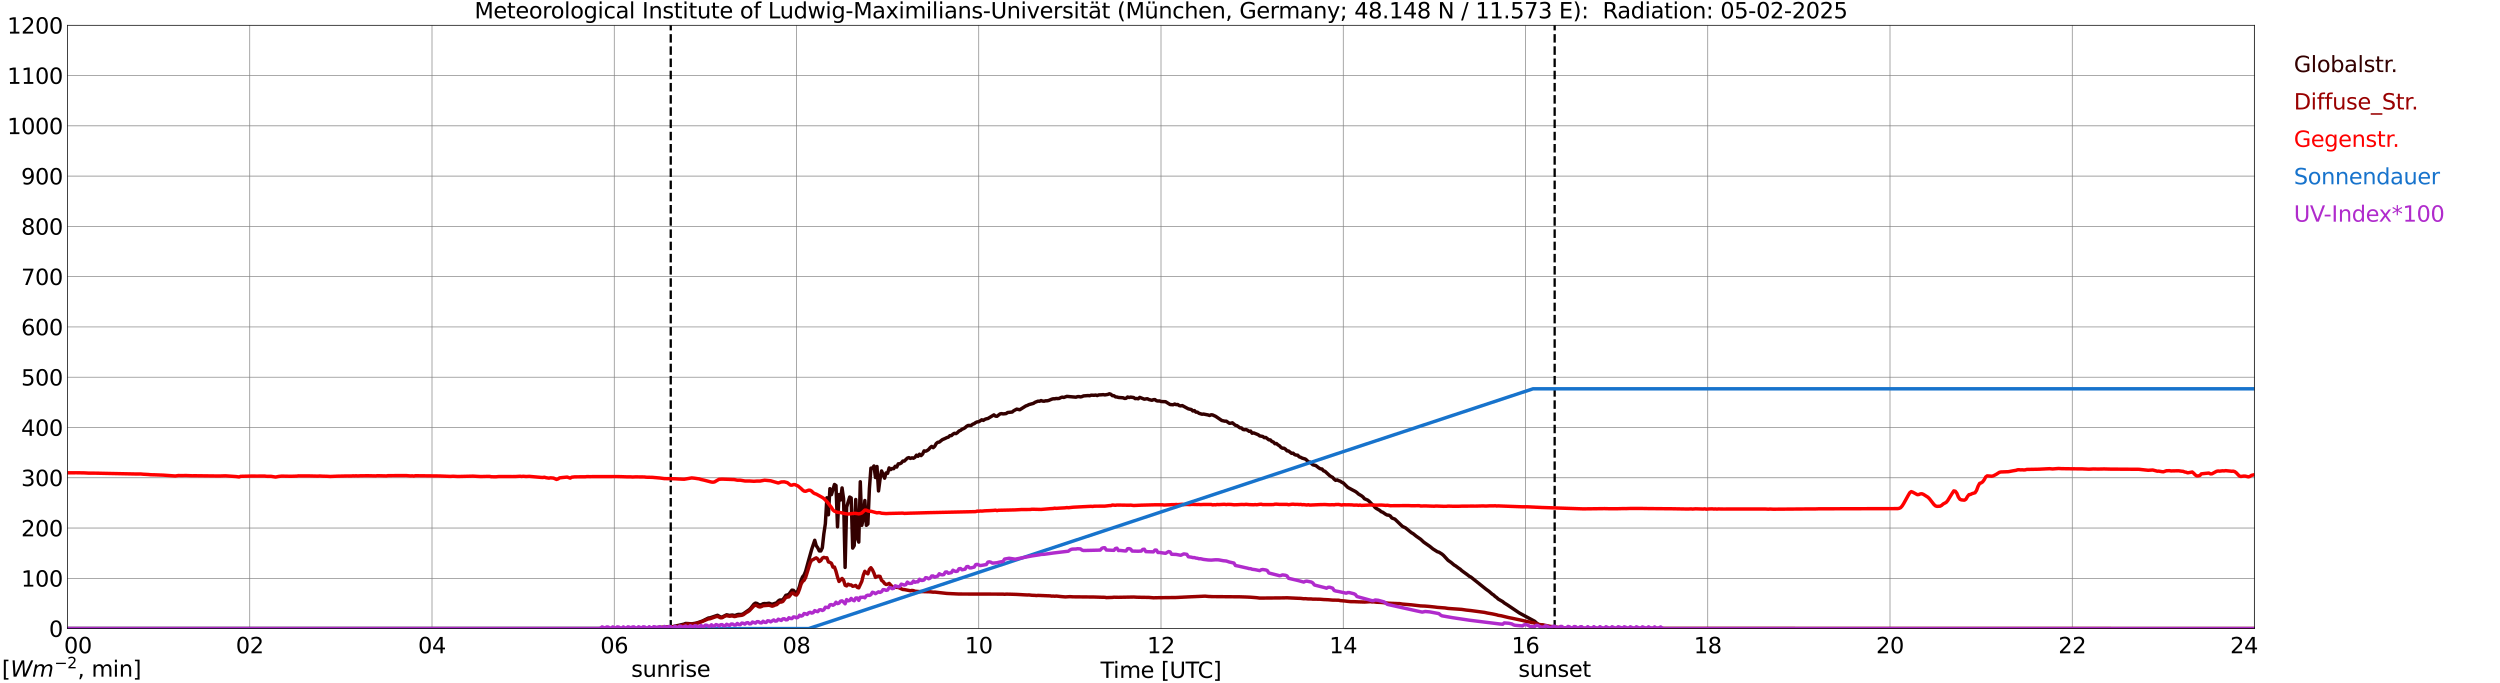 <?xml version="1.0" encoding="utf-8" standalone="no"?>
<!DOCTYPE svg PUBLIC "-//W3C//DTD SVG 1.1//EN"
  "http://www.w3.org/Graphics/SVG/1.1/DTD/svg11.dtd">
<svg xmlns:xlink="http://www.w3.org/1999/xlink" width="1085.4pt" height="296.64pt" viewBox="0 0 1085.4 296.64" xmlns="http://www.w3.org/2000/svg" version="1.1">
 <defs>
  <style type="text/css">*{stroke-linejoin: round; stroke-linecap: butt}</style>
 </defs>
 <g id="figure_1">
  <g id="patch_1">
   <path d="M 0 296.64 
L 1085.4 296.64 
L 1085.4 0 
L 0 0 
z
" style="fill: #ffffff"/>
  </g>
  <g id="axes_1">
   <g id="patch_2">
    <path d="M 29.306 272.909 
L 978.814 272.909 
L 978.814 10.976 
L 29.306 10.976 
z
" style="fill: #ffffff"/>
   </g>
   <g id="patch_3">
    <path d="M 978.814 272.909 
L 978.814 272.909 
L 978.814 10.976 
L 978.814 10.976 
z
" clip-path="url(#p066f6dd605)" style="fill: #d3d3d3; opacity: 0.25; stroke: #d3d3d3; stroke-linejoin: miter"/>
   </g>
   <g id="matplotlib.axis_1">
    <g id="xtick_1">
     <g id="line2d_1">
      <path d="M 29.306 272.909 
L 29.306 10.976 
" clip-path="url(#p066f6dd605)" style="fill: none; stroke: #808080; stroke-width: 0.3; stroke-linecap: square"/>
     </g>
     <g id="line2d_2"/>
     <g id="text_1">
      <!--    00 -->
      <g transform="translate(18.733 283.627) scale(0.095 -0.095)">
       <defs>
        <path id="DejaVuSans-20" transform="scale(0.016)"/>
        <path id="DejaVuSans-30" d="M 2034 4250 
Q 1547 4250 1301 3770 
Q 1056 3291 1056 2328 
Q 1056 1369 1301 889 
Q 1547 409 2034 409 
Q 2525 409 2770 889 
Q 3016 1369 3016 2328 
Q 3016 3291 2770 3770 
Q 2525 4250 2034 4250 
z
M 2034 4750 
Q 2819 4750 3233 4129 
Q 3647 3509 3647 2328 
Q 3647 1150 3233 529 
Q 2819 -91 2034 -91 
Q 1250 -91 836 529 
Q 422 1150 422 2328 
Q 422 3509 836 4129 
Q 1250 4750 2034 4750 
z
" transform="scale(0.016)"/>
       </defs>
       <use xlink:href="#DejaVuSans-20"/>
       <use xlink:href="#DejaVuSans-20" transform="translate(31.787 0)"/>
       <use xlink:href="#DejaVuSans-20" transform="translate(63.574 0)"/>
       <use xlink:href="#DejaVuSans-30" transform="translate(95.361 0)"/>
       <use xlink:href="#DejaVuSans-30" transform="translate(158.984 0)"/>
      </g>
     </g>
    </g>
    <g id="xtick_2">
     <g id="line2d_3">
      <path d="M 108.431 272.909 
L 108.431 10.976 
" clip-path="url(#p066f6dd605)" style="fill: none; stroke: #808080; stroke-width: 0.3; stroke-linecap: square"/>
     </g>
     <g id="line2d_4"/>
     <g id="text_2">
      <!-- 02 -->
      <g transform="translate(102.387 283.627) scale(0.095 -0.095)">
       <defs>
        <path id="DejaVuSans-32" d="M 1228 531 
L 3431 531 
L 3431 0 
L 469 0 
L 469 531 
Q 828 903 1448 1529 
Q 2069 2156 2228 2338 
Q 2531 2678 2651 2914 
Q 2772 3150 2772 3378 
Q 2772 3750 2511 3984 
Q 2250 4219 1831 4219 
Q 1534 4219 1204 4116 
Q 875 4013 500 3803 
L 500 4441 
Q 881 4594 1212 4672 
Q 1544 4750 1819 4750 
Q 2544 4750 2975 4387 
Q 3406 4025 3406 3419 
Q 3406 3131 3298 2873 
Q 3191 2616 2906 2266 
Q 2828 2175 2409 1742 
Q 1991 1309 1228 531 
z
" transform="scale(0.016)"/>
       </defs>
       <use xlink:href="#DejaVuSans-30"/>
       <use xlink:href="#DejaVuSans-32" transform="translate(63.623 0)"/>
      </g>
     </g>
    </g>
    <g id="xtick_3">
     <g id="line2d_5">
      <path d="M 187.557 272.909 
L 187.557 10.976 
" clip-path="url(#p066f6dd605)" style="fill: none; stroke: #808080; stroke-width: 0.3; stroke-linecap: square"/>
     </g>
     <g id="line2d_6"/>
     <g id="text_3">
      <!-- 04 -->
      <g transform="translate(181.513 283.627) scale(0.095 -0.095)">
       <defs>
        <path id="DejaVuSans-34" d="M 2419 4116 
L 825 1625 
L 2419 1625 
L 2419 4116 
z
M 2253 4666 
L 3047 4666 
L 3047 1625 
L 3713 1625 
L 3713 1100 
L 3047 1100 
L 3047 0 
L 2419 0 
L 2419 1100 
L 313 1100 
L 313 1709 
L 2253 4666 
z
" transform="scale(0.016)"/>
       </defs>
       <use xlink:href="#DejaVuSans-30"/>
       <use xlink:href="#DejaVuSans-34" transform="translate(63.623 0)"/>
      </g>
     </g>
    </g>
    <g id="xtick_4">
     <g id="line2d_7">
      <path d="M 266.683 272.909 
L 266.683 10.976 
" clip-path="url(#p066f6dd605)" style="fill: none; stroke: #808080; stroke-width: 0.3; stroke-linecap: square"/>
     </g>
     <g id="line2d_8"/>
     <g id="text_4">
      <!-- 06 -->
      <g transform="translate(260.638 283.627) scale(0.095 -0.095)">
       <defs>
        <path id="DejaVuSans-36" d="M 2113 2584 
Q 1688 2584 1439 2293 
Q 1191 2003 1191 1497 
Q 1191 994 1439 701 
Q 1688 409 2113 409 
Q 2538 409 2786 701 
Q 3034 994 3034 1497 
Q 3034 2003 2786 2293 
Q 2538 2584 2113 2584 
z
M 3366 4563 
L 3366 3988 
Q 3128 4100 2886 4159 
Q 2644 4219 2406 4219 
Q 1781 4219 1451 3797 
Q 1122 3375 1075 2522 
Q 1259 2794 1537 2939 
Q 1816 3084 2150 3084 
Q 2853 3084 3261 2657 
Q 3669 2231 3669 1497 
Q 3669 778 3244 343 
Q 2819 -91 2113 -91 
Q 1303 -91 875 529 
Q 447 1150 447 2328 
Q 447 3434 972 4092 
Q 1497 4750 2381 4750 
Q 2619 4750 2861 4703 
Q 3103 4656 3366 4563 
z
" transform="scale(0.016)"/>
       </defs>
       <use xlink:href="#DejaVuSans-30"/>
       <use xlink:href="#DejaVuSans-36" transform="translate(63.623 0)"/>
      </g>
     </g>
    </g>
    <g id="xtick_5">
     <g id="line2d_9">
      <path d="M 345.808 272.909 
L 345.808 10.976 
" clip-path="url(#p066f6dd605)" style="fill: none; stroke: #808080; stroke-width: 0.3; stroke-linecap: square"/>
     </g>
     <g id="line2d_10"/>
     <g id="text_5">
      <!-- 08 -->
      <g transform="translate(339.764 283.627) scale(0.095 -0.095)">
       <defs>
        <path id="DejaVuSans-38" d="M 2034 2216 
Q 1584 2216 1326 1975 
Q 1069 1734 1069 1313 
Q 1069 891 1326 650 
Q 1584 409 2034 409 
Q 2484 409 2743 651 
Q 3003 894 3003 1313 
Q 3003 1734 2745 1975 
Q 2488 2216 2034 2216 
z
M 1403 2484 
Q 997 2584 770 2862 
Q 544 3141 544 3541 
Q 544 4100 942 4425 
Q 1341 4750 2034 4750 
Q 2731 4750 3128 4425 
Q 3525 4100 3525 3541 
Q 3525 3141 3298 2862 
Q 3072 2584 2669 2484 
Q 3125 2378 3379 2068 
Q 3634 1759 3634 1313 
Q 3634 634 3220 271 
Q 2806 -91 2034 -91 
Q 1263 -91 848 271 
Q 434 634 434 1313 
Q 434 1759 690 2068 
Q 947 2378 1403 2484 
z
M 1172 3481 
Q 1172 3119 1398 2916 
Q 1625 2713 2034 2713 
Q 2441 2713 2670 2916 
Q 2900 3119 2900 3481 
Q 2900 3844 2670 4047 
Q 2441 4250 2034 4250 
Q 1625 4250 1398 4047 
Q 1172 3844 1172 3481 
z
" transform="scale(0.016)"/>
       </defs>
       <use xlink:href="#DejaVuSans-30"/>
       <use xlink:href="#DejaVuSans-38" transform="translate(63.623 0)"/>
      </g>
     </g>
    </g>
    <g id="xtick_6">
     <g id="line2d_11">
      <path d="M 424.934 272.909 
L 424.934 10.976 
" clip-path="url(#p066f6dd605)" style="fill: none; stroke: #808080; stroke-width: 0.3; stroke-linecap: square"/>
     </g>
     <g id="line2d_12"/>
     <g id="text_6">
      <!-- 10 -->
      <g transform="translate(418.89 283.627) scale(0.095 -0.095)">
       <defs>
        <path id="DejaVuSans-31" d="M 794 531 
L 1825 531 
L 1825 4091 
L 703 3866 
L 703 4441 
L 1819 4666 
L 2450 4666 
L 2450 531 
L 3481 531 
L 3481 0 
L 794 0 
L 794 531 
z
" transform="scale(0.016)"/>
       </defs>
       <use xlink:href="#DejaVuSans-31"/>
       <use xlink:href="#DejaVuSans-30" transform="translate(63.623 0)"/>
      </g>
     </g>
    </g>
    <g id="xtick_7">
     <g id="line2d_13">
      <path d="M 504.06 272.909 
L 504.06 10.976 
" clip-path="url(#p066f6dd605)" style="fill: none; stroke: #808080; stroke-width: 0.3; stroke-linecap: square"/>
     </g>
     <g id="line2d_14"/>
     <g id="text_7">
      <!-- 12 -->
      <g transform="translate(498.015 283.627) scale(0.095 -0.095)">
       <use xlink:href="#DejaVuSans-31"/>
       <use xlink:href="#DejaVuSans-32" transform="translate(63.623 0)"/>
      </g>
     </g>
    </g>
    <g id="xtick_8">
     <g id="line2d_15">
      <path d="M 583.185 272.909 
L 583.185 10.976 
" clip-path="url(#p066f6dd605)" style="fill: none; stroke: #808080; stroke-width: 0.3; stroke-linecap: square"/>
     </g>
     <g id="line2d_16"/>
     <g id="text_8">
      <!-- 14 -->
      <g transform="translate(577.141 283.627) scale(0.095 -0.095)">
       <use xlink:href="#DejaVuSans-31"/>
       <use xlink:href="#DejaVuSans-34" transform="translate(63.623 0)"/>
      </g>
     </g>
    </g>
    <g id="xtick_9">
     <g id="line2d_17">
      <path d="M 662.311 272.909 
L 662.311 10.976 
" clip-path="url(#p066f6dd605)" style="fill: none; stroke: #808080; stroke-width: 0.3; stroke-linecap: square"/>
     </g>
     <g id="line2d_18"/>
     <g id="text_9">
      <!-- 16 -->
      <g transform="translate(656.267 283.627) scale(0.095 -0.095)">
       <use xlink:href="#DejaVuSans-31"/>
       <use xlink:href="#DejaVuSans-36" transform="translate(63.623 0)"/>
      </g>
     </g>
    </g>
    <g id="xtick_10">
     <g id="line2d_19">
      <path d="M 741.437 272.909 
L 741.437 10.976 
" clip-path="url(#p066f6dd605)" style="fill: none; stroke: #808080; stroke-width: 0.3; stroke-linecap: square"/>
     </g>
     <g id="line2d_20"/>
     <g id="text_10">
      <!-- 18 -->
      <g transform="translate(735.392 283.627) scale(0.095 -0.095)">
       <use xlink:href="#DejaVuSans-31"/>
       <use xlink:href="#DejaVuSans-38" transform="translate(63.623 0)"/>
      </g>
     </g>
    </g>
    <g id="xtick_11">
     <g id="line2d_21">
      <path d="M 820.562 272.909 
L 820.562 10.976 
" clip-path="url(#p066f6dd605)" style="fill: none; stroke: #808080; stroke-width: 0.3; stroke-linecap: square"/>
     </g>
     <g id="line2d_22"/>
     <g id="text_11">
      <!-- 20 -->
      <g transform="translate(814.518 283.627) scale(0.095 -0.095)">
       <use xlink:href="#DejaVuSans-32"/>
       <use xlink:href="#DejaVuSans-30" transform="translate(63.623 0)"/>
      </g>
     </g>
    </g>
    <g id="xtick_12">
     <g id="line2d_23">
      <path d="M 899.688 272.909 
L 899.688 10.976 
" clip-path="url(#p066f6dd605)" style="fill: none; stroke: #808080; stroke-width: 0.3; stroke-linecap: square"/>
     </g>
     <g id="line2d_24"/>
     <g id="text_12">
      <!-- 22 -->
      <g transform="translate(893.644 283.627) scale(0.095 -0.095)">
       <use xlink:href="#DejaVuSans-32"/>
       <use xlink:href="#DejaVuSans-32" transform="translate(63.623 0)"/>
      </g>
     </g>
    </g>
    <g id="xtick_13">
     <g id="line2d_25">
      <path d="M 978.814 272.909 
L 978.814 10.976 
" clip-path="url(#p066f6dd605)" style="fill: none; stroke: #808080; stroke-width: 0.3; stroke-linecap: square"/>
     </g>
     <g id="line2d_26"/>
     <g id="text_13">
      <!-- 24    -->
      <g transform="translate(968.241 283.627) scale(0.095 -0.095)">
       <use xlink:href="#DejaVuSans-32"/>
       <use xlink:href="#DejaVuSans-34" transform="translate(63.623 0)"/>
       <use xlink:href="#DejaVuSans-20" transform="translate(127.246 0)"/>
       <use xlink:href="#DejaVuSans-20" transform="translate(159.033 0)"/>
       <use xlink:href="#DejaVuSans-20" transform="translate(190.82 0)"/>
      </g>
     </g>
    </g>
    <g id="text_14">
     <!-- Time [UTC] -->
     <g transform="translate(477.806 294.322) scale(0.095 -0.095)">
      <defs>
       <path id="DejaVuSans-54" d="M -19 4666 
L 3928 4666 
L 3928 4134 
L 2272 4134 
L 2272 0 
L 1638 0 
L 1638 4134 
L -19 4134 
L -19 4666 
z
" transform="scale(0.016)"/>
       <path id="DejaVuSans-69" d="M 603 3500 
L 1178 3500 
L 1178 0 
L 603 0 
L 603 3500 
z
M 603 4863 
L 1178 4863 
L 1178 4134 
L 603 4134 
L 603 4863 
z
" transform="scale(0.016)"/>
       <path id="DejaVuSans-6d" d="M 3328 2828 
Q 3544 3216 3844 3400 
Q 4144 3584 4550 3584 
Q 5097 3584 5394 3201 
Q 5691 2819 5691 2113 
L 5691 0 
L 5113 0 
L 5113 2094 
Q 5113 2597 4934 2840 
Q 4756 3084 4391 3084 
Q 3944 3084 3684 2787 
Q 3425 2491 3425 1978 
L 3425 0 
L 2847 0 
L 2847 2094 
Q 2847 2600 2669 2842 
Q 2491 3084 2119 3084 
Q 1678 3084 1418 2786 
Q 1159 2488 1159 1978 
L 1159 0 
L 581 0 
L 581 3500 
L 1159 3500 
L 1159 2956 
Q 1356 3278 1631 3431 
Q 1906 3584 2284 3584 
Q 2666 3584 2933 3390 
Q 3200 3197 3328 2828 
z
" transform="scale(0.016)"/>
       <path id="DejaVuSans-65" d="M 3597 1894 
L 3597 1613 
L 953 1613 
Q 991 1019 1311 708 
Q 1631 397 2203 397 
Q 2534 397 2845 478 
Q 3156 559 3463 722 
L 3463 178 
Q 3153 47 2828 -22 
Q 2503 -91 2169 -91 
Q 1331 -91 842 396 
Q 353 884 353 1716 
Q 353 2575 817 3079 
Q 1281 3584 2069 3584 
Q 2775 3584 3186 3129 
Q 3597 2675 3597 1894 
z
M 3022 2063 
Q 3016 2534 2758 2815 
Q 2500 3097 2075 3097 
Q 1594 3097 1305 2825 
Q 1016 2553 972 2059 
L 3022 2063 
z
" transform="scale(0.016)"/>
       <path id="DejaVuSans-5b" d="M 550 4863 
L 1875 4863 
L 1875 4416 
L 1125 4416 
L 1125 -397 
L 1875 -397 
L 1875 -844 
L 550 -844 
L 550 4863 
z
" transform="scale(0.016)"/>
       <path id="DejaVuSans-55" d="M 556 4666 
L 1191 4666 
L 1191 1831 
Q 1191 1081 1462 751 
Q 1734 422 2344 422 
Q 2950 422 3222 751 
Q 3494 1081 3494 1831 
L 3494 4666 
L 4128 4666 
L 4128 1753 
Q 4128 841 3676 375 
Q 3225 -91 2344 -91 
Q 1459 -91 1007 375 
Q 556 841 556 1753 
L 556 4666 
z
" transform="scale(0.016)"/>
       <path id="DejaVuSans-43" d="M 4122 4306 
L 4122 3641 
Q 3803 3938 3442 4084 
Q 3081 4231 2675 4231 
Q 1875 4231 1450 3742 
Q 1025 3253 1025 2328 
Q 1025 1406 1450 917 
Q 1875 428 2675 428 
Q 3081 428 3442 575 
Q 3803 722 4122 1019 
L 4122 359 
Q 3791 134 3420 21 
Q 3050 -91 2638 -91 
Q 1578 -91 968 557 
Q 359 1206 359 2328 
Q 359 3453 968 4101 
Q 1578 4750 2638 4750 
Q 3056 4750 3426 4639 
Q 3797 4528 4122 4306 
z
" transform="scale(0.016)"/>
       <path id="DejaVuSans-5d" d="M 1947 4863 
L 1947 -844 
L 622 -844 
L 622 -397 
L 1369 -397 
L 1369 4416 
L 622 4416 
L 622 4863 
L 1947 4863 
z
" transform="scale(0.016)"/>
      </defs>
      <use xlink:href="#DejaVuSans-54"/>
      <use xlink:href="#DejaVuSans-69" transform="translate(57.959 0)"/>
      <use xlink:href="#DejaVuSans-6d" transform="translate(85.742 0)"/>
      <use xlink:href="#DejaVuSans-65" transform="translate(183.154 0)"/>
      <use xlink:href="#DejaVuSans-20" transform="translate(244.678 0)"/>
      <use xlink:href="#DejaVuSans-5b" transform="translate(276.465 0)"/>
      <use xlink:href="#DejaVuSans-55" transform="translate(315.479 0)"/>
      <use xlink:href="#DejaVuSans-54" transform="translate(388.672 0)"/>
      <use xlink:href="#DejaVuSans-43" transform="translate(443.881 0)"/>
      <use xlink:href="#DejaVuSans-5d" transform="translate(513.705 0)"/>
     </g>
    </g>
   </g>
   <g id="matplotlib.axis_2">
    <g id="ytick_1">
     <g id="line2d_27">
      <path d="M 29.306 272.909 
L 978.814 272.909 
" clip-path="url(#p066f6dd605)" style="fill: none; stroke: #808080; stroke-width: 0.3; stroke-linecap: square"/>
     </g>
     <g id="line2d_28"/>
     <g id="text_15">
      <!-- 0 -->
      <g transform="translate(21.261 276.518) scale(0.095 -0.095)">
       <use xlink:href="#DejaVuSans-30"/>
      </g>
     </g>
    </g>
    <g id="ytick_2">
     <g id="line2d_29">
      <path d="M 29.306 251.081 
L 978.814 251.081 
" clip-path="url(#p066f6dd605)" style="fill: none; stroke: #808080; stroke-width: 0.3; stroke-linecap: square"/>
     </g>
     <g id="line2d_30"/>
     <g id="text_16">
      <!-- 100 -->
      <g transform="translate(9.173 254.69) scale(0.095 -0.095)">
       <use xlink:href="#DejaVuSans-31"/>
       <use xlink:href="#DejaVuSans-30" transform="translate(63.623 0)"/>
       <use xlink:href="#DejaVuSans-30" transform="translate(127.246 0)"/>
      </g>
     </g>
    </g>
    <g id="ytick_3">
     <g id="line2d_31">
      <path d="M 29.306 229.253 
L 978.814 229.253 
" clip-path="url(#p066f6dd605)" style="fill: none; stroke: #808080; stroke-width: 0.3; stroke-linecap: square"/>
     </g>
     <g id="line2d_32"/>
     <g id="text_17">
      <!-- 200 -->
      <g transform="translate(9.173 232.863) scale(0.095 -0.095)">
       <use xlink:href="#DejaVuSans-32"/>
       <use xlink:href="#DejaVuSans-30" transform="translate(63.623 0)"/>
       <use xlink:href="#DejaVuSans-30" transform="translate(127.246 0)"/>
      </g>
     </g>
    </g>
    <g id="ytick_4">
     <g id="line2d_33">
      <path d="M 29.306 207.426 
L 978.814 207.426 
" clip-path="url(#p066f6dd605)" style="fill: none; stroke: #808080; stroke-width: 0.3; stroke-linecap: square"/>
     </g>
     <g id="line2d_34"/>
     <g id="text_18">
      <!-- 300 -->
      <g transform="translate(9.173 211.035) scale(0.095 -0.095)">
       <defs>
        <path id="DejaVuSans-33" d="M 2597 2516 
Q 3050 2419 3304 2112 
Q 3559 1806 3559 1356 
Q 3559 666 3084 287 
Q 2609 -91 1734 -91 
Q 1441 -91 1130 -33 
Q 819 25 488 141 
L 488 750 
Q 750 597 1062 519 
Q 1375 441 1716 441 
Q 2309 441 2620 675 
Q 2931 909 2931 1356 
Q 2931 1769 2642 2001 
Q 2353 2234 1838 2234 
L 1294 2234 
L 1294 2753 
L 1863 2753 
Q 2328 2753 2575 2939 
Q 2822 3125 2822 3475 
Q 2822 3834 2567 4026 
Q 2313 4219 1838 4219 
Q 1578 4219 1281 4162 
Q 984 4106 628 3988 
L 628 4550 
Q 988 4650 1302 4700 
Q 1616 4750 1894 4750 
Q 2613 4750 3031 4423 
Q 3450 4097 3450 3541 
Q 3450 3153 3228 2886 
Q 3006 2619 2597 2516 
z
" transform="scale(0.016)"/>
       </defs>
       <use xlink:href="#DejaVuSans-33"/>
       <use xlink:href="#DejaVuSans-30" transform="translate(63.623 0)"/>
       <use xlink:href="#DejaVuSans-30" transform="translate(127.246 0)"/>
      </g>
     </g>
    </g>
    <g id="ytick_5">
     <g id="line2d_35">
      <path d="M 29.306 185.598 
L 978.814 185.598 
" clip-path="url(#p066f6dd605)" style="fill: none; stroke: #808080; stroke-width: 0.3; stroke-linecap: square"/>
     </g>
     <g id="line2d_36"/>
     <g id="text_19">
      <!-- 400 -->
      <g transform="translate(9.173 189.207) scale(0.095 -0.095)">
       <use xlink:href="#DejaVuSans-34"/>
       <use xlink:href="#DejaVuSans-30" transform="translate(63.623 0)"/>
       <use xlink:href="#DejaVuSans-30" transform="translate(127.246 0)"/>
      </g>
     </g>
    </g>
    <g id="ytick_6">
     <g id="line2d_37">
      <path d="M 29.306 163.77 
L 978.814 163.77 
" clip-path="url(#p066f6dd605)" style="fill: none; stroke: #808080; stroke-width: 0.3; stroke-linecap: square"/>
     </g>
     <g id="line2d_38"/>
     <g id="text_20">
      <!-- 500 -->
      <g transform="translate(9.173 167.379) scale(0.095 -0.095)">
       <defs>
        <path id="DejaVuSans-35" d="M 691 4666 
L 3169 4666 
L 3169 4134 
L 1269 4134 
L 1269 2991 
Q 1406 3038 1543 3061 
Q 1681 3084 1819 3084 
Q 2600 3084 3056 2656 
Q 3513 2228 3513 1497 
Q 3513 744 3044 326 
Q 2575 -91 1722 -91 
Q 1428 -91 1123 -41 
Q 819 9 494 109 
L 494 744 
Q 775 591 1075 516 
Q 1375 441 1709 441 
Q 2250 441 2565 725 
Q 2881 1009 2881 1497 
Q 2881 1984 2565 2268 
Q 2250 2553 1709 2553 
Q 1456 2553 1204 2497 
Q 953 2441 691 2322 
L 691 4666 
z
" transform="scale(0.016)"/>
       </defs>
       <use xlink:href="#DejaVuSans-35"/>
       <use xlink:href="#DejaVuSans-30" transform="translate(63.623 0)"/>
       <use xlink:href="#DejaVuSans-30" transform="translate(127.246 0)"/>
      </g>
     </g>
    </g>
    <g id="ytick_7">
     <g id="line2d_39">
      <path d="M 29.306 141.942 
L 978.814 141.942 
" clip-path="url(#p066f6dd605)" style="fill: none; stroke: #808080; stroke-width: 0.3; stroke-linecap: square"/>
     </g>
     <g id="line2d_40"/>
     <g id="text_21">
      <!-- 600 -->
      <g transform="translate(9.173 145.551) scale(0.095 -0.095)">
       <use xlink:href="#DejaVuSans-36"/>
       <use xlink:href="#DejaVuSans-30" transform="translate(63.623 0)"/>
       <use xlink:href="#DejaVuSans-30" transform="translate(127.246 0)"/>
      </g>
     </g>
    </g>
    <g id="ytick_8">
     <g id="line2d_41">
      <path d="M 29.306 120.114 
L 978.814 120.114 
" clip-path="url(#p066f6dd605)" style="fill: none; stroke: #808080; stroke-width: 0.3; stroke-linecap: square"/>
     </g>
     <g id="line2d_42"/>
     <g id="text_22">
      <!-- 700 -->
      <g transform="translate(9.173 123.724) scale(0.095 -0.095)">
       <defs>
        <path id="DejaVuSans-37" d="M 525 4666 
L 3525 4666 
L 3525 4397 
L 1831 0 
L 1172 0 
L 2766 4134 
L 525 4134 
L 525 4666 
z
" transform="scale(0.016)"/>
       </defs>
       <use xlink:href="#DejaVuSans-37"/>
       <use xlink:href="#DejaVuSans-30" transform="translate(63.623 0)"/>
       <use xlink:href="#DejaVuSans-30" transform="translate(127.246 0)"/>
      </g>
     </g>
    </g>
    <g id="ytick_9">
     <g id="line2d_43">
      <path d="M 29.306 98.287 
L 978.814 98.287 
" clip-path="url(#p066f6dd605)" style="fill: none; stroke: #808080; stroke-width: 0.3; stroke-linecap: square"/>
     </g>
     <g id="line2d_44"/>
     <g id="text_23">
      <!-- 800 -->
      <g transform="translate(9.173 101.896) scale(0.095 -0.095)">
       <use xlink:href="#DejaVuSans-38"/>
       <use xlink:href="#DejaVuSans-30" transform="translate(63.623 0)"/>
       <use xlink:href="#DejaVuSans-30" transform="translate(127.246 0)"/>
      </g>
     </g>
    </g>
    <g id="ytick_10">
     <g id="line2d_45">
      <path d="M 29.306 76.459 
L 978.814 76.459 
" clip-path="url(#p066f6dd605)" style="fill: none; stroke: #808080; stroke-width: 0.3; stroke-linecap: square"/>
     </g>
     <g id="line2d_46"/>
     <g id="text_24">
      <!-- 900 -->
      <g transform="translate(9.173 80.068) scale(0.095 -0.095)">
       <defs>
        <path id="DejaVuSans-39" d="M 703 97 
L 703 672 
Q 941 559 1184 500 
Q 1428 441 1663 441 
Q 2288 441 2617 861 
Q 2947 1281 2994 2138 
Q 2813 1869 2534 1725 
Q 2256 1581 1919 1581 
Q 1219 1581 811 2004 
Q 403 2428 403 3163 
Q 403 3881 828 4315 
Q 1253 4750 1959 4750 
Q 2769 4750 3195 4129 
Q 3622 3509 3622 2328 
Q 3622 1225 3098 567 
Q 2575 -91 1691 -91 
Q 1453 -91 1209 -44 
Q 966 3 703 97 
z
M 1959 2075 
Q 2384 2075 2632 2365 
Q 2881 2656 2881 3163 
Q 2881 3666 2632 3958 
Q 2384 4250 1959 4250 
Q 1534 4250 1286 3958 
Q 1038 3666 1038 3163 
Q 1038 2656 1286 2365 
Q 1534 2075 1959 2075 
z
" transform="scale(0.016)"/>
       </defs>
       <use xlink:href="#DejaVuSans-39"/>
       <use xlink:href="#DejaVuSans-30" transform="translate(63.623 0)"/>
       <use xlink:href="#DejaVuSans-30" transform="translate(127.246 0)"/>
      </g>
     </g>
    </g>
    <g id="ytick_11">
     <g id="line2d_47">
      <path d="M 29.306 54.631 
L 978.814 54.631 
" clip-path="url(#p066f6dd605)" style="fill: none; stroke: #808080; stroke-width: 0.3; stroke-linecap: square"/>
     </g>
     <g id="line2d_48"/>
     <g id="text_25">
      <!-- 1000 -->
      <g transform="translate(3.128 58.24) scale(0.095 -0.095)">
       <use xlink:href="#DejaVuSans-31"/>
       <use xlink:href="#DejaVuSans-30" transform="translate(63.623 0)"/>
       <use xlink:href="#DejaVuSans-30" transform="translate(127.246 0)"/>
       <use xlink:href="#DejaVuSans-30" transform="translate(190.869 0)"/>
      </g>
     </g>
    </g>
    <g id="ytick_12">
     <g id="line2d_49">
      <path d="M 29.306 32.803 
L 978.814 32.803 
" clip-path="url(#p066f6dd605)" style="fill: none; stroke: #808080; stroke-width: 0.3; stroke-linecap: square"/>
     </g>
     <g id="line2d_50"/>
     <g id="text_26">
      <!-- 1100 -->
      <g transform="translate(3.128 36.413) scale(0.095 -0.095)">
       <use xlink:href="#DejaVuSans-31"/>
       <use xlink:href="#DejaVuSans-31" transform="translate(63.623 0)"/>
       <use xlink:href="#DejaVuSans-30" transform="translate(127.246 0)"/>
       <use xlink:href="#DejaVuSans-30" transform="translate(190.869 0)"/>
      </g>
     </g>
    </g>
    <g id="ytick_13">
     <g id="line2d_51">
      <path d="M 29.306 10.976 
L 978.814 10.976 
" clip-path="url(#p066f6dd605)" style="fill: none; stroke: #808080; stroke-width: 0.3; stroke-linecap: square"/>
     </g>
     <g id="line2d_52"/>
     <g id="text_27">
      <!-- 1200 -->
      <g transform="translate(3.128 14.585) scale(0.095 -0.095)">
       <use xlink:href="#DejaVuSans-31"/>
       <use xlink:href="#DejaVuSans-32" transform="translate(63.623 0)"/>
       <use xlink:href="#DejaVuSans-30" transform="translate(127.246 0)"/>
       <use xlink:href="#DejaVuSans-30" transform="translate(190.869 0)"/>
      </g>
     </g>
    </g>
   </g>
   <g id="line2d_53">
    <path d="M 291.212 272.909 
L 291.212 10.976 
" clip-path="url(#p066f6dd605)" style="fill: none; stroke-dasharray: 3.7,1.6; stroke-dashoffset: 0; stroke: #000000"/>
   </g>
   <g id="line2d_54">
    <path d="M 674.971 272.909 
L 674.971 10.976 
" clip-path="url(#p066f6dd605)" style="fill: none; stroke-dasharray: 3.7,1.6; stroke-dashoffset: 0; stroke: #000000"/>
   </g>
   <g id="line2d_55">
    <path d="M 29.306 272.909 
L 282.508 272.909 
L 283.167 272.568 
L 290.42 272.28 
L 291.739 272.147 
L 297.014 270.964 
L 297.674 270.678 
L 298.992 270.746 
L 300.311 270.846 
L 302.289 270.543 
L 304.927 269.648 
L 307.564 268.314 
L 308.224 268.246 
L 311.521 267.133 
L 312.839 267.875 
L 313.499 267.908 
L 315.477 266.913 
L 316.796 267.216 
L 317.455 267.066 
L 318.114 267.031 
L 318.774 267.251 
L 319.433 267.116 
L 320.093 266.845 
L 320.752 266.727 
L 321.411 266.795 
L 322.071 266.745 
L 322.73 266.474 
L 325.368 264.634 
L 326.027 263.959 
L 327.346 262.27 
L 328.005 261.849 
L 328.665 261.999 
L 329.324 262.455 
L 329.983 262.658 
L 330.643 262.49 
L 331.302 262.119 
L 331.961 262.034 
L 332.621 262.084 
L 333.94 261.881 
L 334.599 262.185 
L 335.258 262.355 
L 337.236 261.696 
L 337.896 260.936 
L 338.555 260.48 
L 339.215 260.532 
L 339.874 260.345 
L 340.533 259.502 
L 341.193 258.454 
L 341.852 258.304 
L 342.512 257.998 
L 343.83 256.211 
L 344.49 256.311 
L 345.149 257.071 
L 345.808 257.324 
L 346.468 256.446 
L 347.127 254.556 
L 347.787 251.972 
L 348.446 250.452 
L 349.105 249.643 
L 349.765 248.038 
L 351.083 243.227 
L 352.402 238.517 
L 353.721 234.568 
L 354.38 236.915 
L 355.04 237.86 
L 355.699 239.176 
L 356.359 239.211 
L 357.018 237.825 
L 357.677 231.798 
L 358.337 227.376 
L 358.996 216.117 
L 359.655 223.493 
L 360.315 212.167 
L 360.974 214.749 
L 362.293 210.344 
L 362.952 210.798 
L 363.612 228.727 
L 364.271 214.716 
L 364.93 217.078 
L 365.59 211.846 
L 366.249 216.571 
L 366.909 246.351 
L 367.568 220.184 
L 368.887 215.796 
L 369.546 216.183 
L 370.206 237.96 
L 370.865 236.88 
L 371.524 216.859 
L 372.184 233.453 
L 372.843 235.361 
L 373.502 209.161 
L 374.162 228.068 
L 374.821 225.115 
L 375.481 217.298 
L 376.14 228.068 
L 376.799 227.494 
L 377.459 212.099 
L 378.118 203.252 
L 378.777 203.287 
L 379.437 202.307 
L 380.096 207.321 
L 380.756 202.543 
L 381.415 213.144 
L 382.074 208.08 
L 382.734 204.468 
L 383.393 205.902 
L 384.053 207.609 
L 384.712 205.313 
L 385.371 205.498 
L 386.031 203.152 
L 386.69 203.876 
L 387.349 203.405 
L 388.009 203.473 
L 388.668 202.442 
L 389.328 202.781 
L 389.987 201.379 
L 390.646 201.344 
L 391.306 201.008 
L 391.965 200.181 
L 392.624 200.181 
L 393.943 198.897 
L 394.603 198.677 
L 395.262 199.033 
L 395.921 198.762 
L 396.581 198.948 
L 397.24 198.559 
L 397.899 197.614 
L 398.559 198.103 
L 399.218 197.193 
L 399.878 197.799 
L 400.537 197.158 
L 401.196 195.756 
L 401.856 195.909 
L 402.515 195.623 
L 403.175 195.15 
L 403.834 194.373 
L 404.493 193.816 
L 405.153 194.355 
L 405.812 193.748 
L 406.471 192.567 
L 407.131 192.026 
L 407.79 191.943 
L 409.109 190.895 
L 410.428 190.321 
L 411.087 189.983 
L 411.746 189.797 
L 412.406 189.14 
L 413.065 189.123 
L 413.725 188.499 
L 414.384 188.128 
L 415.043 188.263 
L 415.703 187.822 
L 416.362 187.13 
L 417.022 186.862 
L 417.681 186.338 
L 418.34 186.085 
L 419 185.696 
L 419.659 185.089 
L 420.318 184.716 
L 421.637 184.716 
L 422.297 184.177 
L 422.956 183.941 
L 423.615 183.45 
L 424.275 183.164 
L 424.934 183.114 
L 426.253 182.252 
L 426.912 182.522 
L 427.572 182.083 
L 428.231 181.83 
L 428.89 181.712 
L 431.528 180.126 
L 432.187 180.665 
L 432.847 180.732 
L 434.165 179.72 
L 434.825 179.569 
L 435.484 179.702 
L 436.803 179.569 
L 437.462 179.095 
L 439.44 178.892 
L 440.1 178.336 
L 441.419 177.626 
L 442.737 177.897 
L 445.375 176.242 
L 446.034 176.022 
L 446.694 175.668 
L 448.672 175.129 
L 449.331 174.688 
L 450.65 174.167 
L 451.309 174.217 
L 451.969 173.913 
L 452.628 174.132 
L 453.287 174.199 
L 453.947 174.014 
L 454.606 174.014 
L 455.266 173.878 
L 456.584 173.322 
L 457.244 173.136 
L 457.903 173.154 
L 458.563 173.001 
L 459.222 173.051 
L 459.881 172.983 
L 460.541 172.63 
L 461.2 172.427 
L 461.859 172.562 
L 463.178 172.089 
L 467.134 172.444 
L 467.794 172.209 
L 468.453 172.174 
L 469.113 172.326 
L 469.772 172.174 
L 470.431 171.888 
L 472.409 171.735 
L 473.069 171.82 
L 473.728 171.567 
L 475.047 171.617 
L 475.706 171.514 
L 476.366 171.735 
L 477.025 171.464 
L 478.344 171.397 
L 479.003 171.329 
L 479.663 171.464 
L 480.981 171.246 
L 481.641 170.958 
L 482.3 171.194 
L 482.96 171.785 
L 483.619 171.785 
L 484.278 172.309 
L 484.938 172.359 
L 485.597 172.562 
L 487.575 172.698 
L 488.235 172.983 
L 488.894 172.933 
L 489.553 172.359 
L 490.213 172.58 
L 490.872 172.409 
L 492.191 172.595 
L 492.85 173.069 
L 493.51 173.001 
L 494.169 173.136 
L 494.828 172.527 
L 496.807 173.304 
L 498.125 173.101 
L 498.785 173.457 
L 500.103 173.795 
L 500.763 173.525 
L 501.422 173.49 
L 502.082 173.981 
L 502.741 174.114 
L 503.4 174.064 
L 504.06 174.317 
L 505.379 174.385 
L 506.038 174.402 
L 508.016 175.636 
L 509.335 175.736 
L 509.994 175.415 
L 510.654 175.686 
L 511.313 175.618 
L 511.972 176.09 
L 512.632 176.225 
L 513.291 176.09 
L 515.929 177.508 
L 517.247 177.812 
L 517.907 178.436 
L 518.566 178.268 
L 519.226 178.942 
L 519.885 178.942 
L 520.544 179.434 
L 521.863 179.837 
L 522.522 179.77 
L 524.501 180.158 
L 525.16 180.394 
L 525.819 180.075 
L 526.479 180.158 
L 527.797 180.767 
L 530.435 182.555 
L 531.754 182.861 
L 532.413 182.843 
L 533.732 183.771 
L 534.391 183.738 
L 535.051 183.568 
L 536.369 184.666 
L 537.029 184.801 
L 538.348 185.764 
L 539.007 185.796 
L 539.666 186.473 
L 540.326 186.591 
L 540.985 186.488 
L 541.644 186.794 
L 542.304 187.265 
L 542.963 187.165 
L 543.623 188.093 
L 544.282 187.942 
L 546.26 188.734 
L 546.919 189.258 
L 548.238 189.494 
L 548.898 190.018 
L 549.557 189.933 
L 550.876 190.963 
L 551.535 190.996 
L 552.195 191.69 
L 552.854 191.908 
L 553.513 192.65 
L 554.173 192.55 
L 554.832 193.141 
L 555.491 193.53 
L 556.151 194.237 
L 556.81 194.608 
L 557.47 194.593 
L 558.129 195.049 
L 558.788 195.741 
L 559.448 195.809 
L 560.766 196.837 
L 561.426 196.754 
L 562.085 197.378 
L 562.745 197.581 
L 563.404 197.631 
L 564.063 198.341 
L 564.723 198.559 
L 565.382 198.915 
L 566.701 199.286 
L 567.36 199.81 
L 568.02 200.585 
L 568.679 200.602 
L 569.998 201.801 
L 571.317 202.156 
L 572.635 203.184 
L 573.295 203.555 
L 573.954 203.623 
L 574.613 204.418 
L 575.273 204.636 
L 577.251 206.476 
L 577.91 206.932 
L 578.57 207.253 
L 579.229 208.03 
L 579.889 208.554 
L 580.548 208.351 
L 581.207 208.705 
L 581.867 208.908 
L 582.526 209.381 
L 583.185 209.667 
L 585.164 211.61 
L 587.142 212.69 
L 588.46 213.382 
L 589.12 213.854 
L 589.779 214.463 
L 591.098 215.255 
L 591.757 215.762 
L 592.417 216.556 
L 593.736 217.095 
L 594.395 217.602 
L 595.714 218.986 
L 596.373 219.527 
L 597.032 220.354 
L 597.692 220.826 
L 599.011 221.585 
L 599.67 222.159 
L 600.329 222.397 
L 601.648 223.307 
L 602.307 223.628 
L 602.967 223.663 
L 603.626 224.034 
L 604.286 224.894 
L 605.604 225.383 
L 608.901 228.557 
L 610.22 229.183 
L 612.198 230.803 
L 612.858 231.327 
L 613.517 231.681 
L 614.836 232.761 
L 616.814 234.145 
L 618.133 235.378 
L 620.77 237.218 
L 622.089 238.299 
L 624.067 239.547 
L 624.726 239.733 
L 626.045 240.56 
L 626.705 241.119 
L 628.683 243.262 
L 630.001 244.19 
L 631.32 245.305 
L 631.98 245.692 
L 633.298 246.689 
L 633.958 247.111 
L 634.617 247.735 
L 637.255 249.66 
L 637.914 250.199 
L 638.573 250.52 
L 645.167 255.805 
L 646.486 256.75 
L 647.805 257.915 
L 648.464 258.319 
L 649.123 258.978 
L 649.783 259.417 
L 650.442 260.059 
L 652.42 261.207 
L 653.08 261.764 
L 654.399 262.591 
L 659.674 266.153 
L 666.267 269.715 
L 668.246 271.488 
L 669.564 271.335 
L 671.542 271.944 
L 672.861 272.45 
L 674.839 272.804 
L 676.158 272.909 
L 978.154 272.909 
L 978.154 272.909 
" clip-path="url(#p066f6dd605)" style="fill: none; stroke: #330000; stroke-width: 1.5; stroke-linecap: square"/>
   </g>
   <g id="line2d_56">
    <path d="M 29.306 272.909 
L 282.508 272.909 
L 283.167 272.719 
L 293.717 271.964 
L 295.696 271.669 
L 297.014 271.291 
L 298.333 270.872 
L 299.652 270.955 
L 300.971 270.955 
L 302.949 270.495 
L 304.267 270.073 
L 307.564 268.689 
L 308.224 268.648 
L 310.861 267.723 
L 311.521 267.598 
L 312.839 268.227 
L 313.499 268.185 
L 314.818 267.472 
L 315.477 267.303 
L 316.796 267.557 
L 317.455 267.43 
L 318.114 267.472 
L 318.774 267.681 
L 319.433 267.598 
L 320.093 267.389 
L 322.071 267.135 
L 322.73 266.884 
L 324.049 265.92 
L 324.708 265.583 
L 325.368 265.121 
L 327.346 263.023 
L 328.005 262.77 
L 328.665 262.938 
L 329.324 263.401 
L 329.983 263.525 
L 330.643 263.315 
L 331.302 262.979 
L 333.94 262.77 
L 335.258 263.191 
L 335.918 262.979 
L 336.577 262.645 
L 337.236 262.519 
L 337.896 261.846 
L 338.555 261.427 
L 339.215 261.386 
L 339.874 261.133 
L 341.193 259.371 
L 342.512 259.118 
L 343.83 257.481 
L 344.49 257.522 
L 345.149 258.195 
L 345.808 258.363 
L 346.468 257.481 
L 347.127 255.761 
L 347.787 253.62 
L 348.446 252.443 
L 349.105 251.941 
L 349.765 250.723 
L 351.743 244.384 
L 352.402 243.166 
L 353.062 242.957 
L 353.721 242.496 
L 354.38 242.202 
L 355.04 242.706 
L 355.699 243.797 
L 356.359 243.378 
L 357.018 242.328 
L 357.677 241.992 
L 358.337 242.202 
L 358.996 242.16 
L 359.655 243.965 
L 360.315 244.175 
L 360.974 244.552 
L 361.634 246.231 
L 362.293 246.189 
L 362.952 248.036 
L 363.612 250.514 
L 364.271 252.443 
L 365.59 251.142 
L 366.249 251.897 
L 366.909 254.08 
L 367.568 254.375 
L 368.227 253.62 
L 368.887 253.956 
L 369.546 253.956 
L 370.206 254.543 
L 370.865 254.416 
L 371.524 254.165 
L 372.184 255.006 
L 372.843 255.215 
L 374.162 252.402 
L 374.821 249.715 
L 375.481 248.036 
L 376.14 248.708 
L 376.799 249.127 
L 377.459 247.198 
L 378.118 246.484 
L 378.777 247.407 
L 379.437 248.835 
L 380.096 250.682 
L 380.756 250.304 
L 381.415 250.136 
L 382.074 250.26 
L 382.734 251.983 
L 383.393 252.443 
L 384.053 253.325 
L 384.712 253.746 
L 385.371 253.62 
L 386.031 253.283 
L 387.349 254.711 
L 388.009 255.006 
L 388.668 254.962 
L 389.987 255.047 
L 391.965 255.929 
L 392.624 255.97 
L 393.943 256.221 
L 395.262 256.475 
L 395.921 256.348 
L 396.581 256.431 
L 397.24 256.684 
L 399.218 256.852 
L 400.537 256.852 
L 403.834 256.935 
L 405.153 257.103 
L 405.812 257.062 
L 411.087 257.649 
L 416.362 257.9 
L 435.484 257.944 
L 436.144 258.027 
L 436.803 257.944 
L 438.781 257.985 
L 441.419 258.068 
L 446.034 258.321 
L 446.694 258.28 
L 448.012 258.446 
L 449.331 258.489 
L 449.991 258.572 
L 450.65 258.489 
L 454.606 258.657 
L 455.925 258.699 
L 456.584 258.826 
L 457.244 258.782 
L 457.903 258.867 
L 458.563 258.782 
L 460.541 258.991 
L 462.519 259.159 
L 463.838 259.077 
L 464.497 259.035 
L 465.816 259.118 
L 475.047 259.203 
L 477.685 259.286 
L 479.663 259.328 
L 480.322 259.454 
L 482.96 259.371 
L 483.619 259.286 
L 485.597 259.328 
L 490.213 259.245 
L 492.191 259.203 
L 493.51 259.286 
L 495.488 259.328 
L 498.785 259.371 
L 500.763 259.537 
L 502.741 259.496 
L 510.654 259.413 
L 516.588 259.118 
L 518.566 259.035 
L 523.182 258.826 
L 524.501 258.95 
L 526.479 259.035 
L 527.797 259.035 
L 538.348 259.118 
L 540.985 259.203 
L 542.963 259.286 
L 545.601 259.496 
L 546.919 259.664 
L 556.81 259.581 
L 558.788 259.537 
L 563.404 259.749 
L 564.723 259.79 
L 566.042 259.958 
L 566.701 259.917 
L 568.02 260.041 
L 569.338 260.041 
L 569.998 260.126 
L 571.317 260.126 
L 573.295 260.168 
L 574.613 260.295 
L 576.592 260.377 
L 578.57 260.546 
L 581.207 260.587 
L 581.867 260.755 
L 583.845 260.923 
L 585.164 261.091 
L 586.482 261.218 
L 587.801 261.218 
L 589.779 261.301 
L 592.417 261.386 
L 595.054 261.218 
L 595.714 261.342 
L 596.373 261.301 
L 597.692 261.469 
L 599.67 261.554 
L 602.967 261.888 
L 606.923 262.056 
L 607.582 262.056 
L 608.901 262.266 
L 612.858 262.602 
L 616.814 263.064 
L 618.792 263.147 
L 620.77 263.315 
L 622.748 263.525 
L 624.067 263.693 
L 627.364 263.946 
L 628.683 264.156 
L 634.617 264.575 
L 636.595 264.87 
L 638.573 265.079 
L 644.508 265.876 
L 645.827 266.171 
L 647.805 266.507 
L 649.783 266.926 
L 650.442 267.135 
L 651.761 267.345 
L 655.058 268.144 
L 656.377 268.395 
L 660.333 269.235 
L 663.63 269.99 
L 664.289 270.073 
L 664.949 270.285 
L 665.608 270.327 
L 668.246 271.123 
L 670.883 271.501 
L 672.861 271.922 
L 679.455 272.719 
L 680.114 272.719 
L 680.774 272.845 
L 978.154 272.909 
L 978.154 272.909 
" clip-path="url(#p066f6dd605)" style="fill: none; stroke: #990000; stroke-width: 1.5; stroke-linecap: square"/>
   </g>
   <g id="line2d_57">
    <path d="M 29.306 205.267 
L 33.262 205.258 
L 36.559 205.308 
L 38.537 205.415 
L 41.834 205.43 
L 43.812 205.476 
L 46.45 205.535 
L 59.637 205.804 
L 60.956 205.773 
L 62.275 205.893 
L 64.253 206 
L 65.572 206.118 
L 66.89 206.138 
L 69.528 206.236 
L 70.847 206.284 
L 76.122 206.657 
L 77.441 206.456 
L 78.759 206.496 
L 80.737 206.454 
L 83.375 206.561 
L 84.694 206.546 
L 95.244 206.67 
L 97.881 206.583 
L 102.497 206.904 
L 103.816 207.076 
L 104.475 206.801 
L 109.75 206.679 
L 111.069 206.703 
L 115.025 206.696 
L 115.685 206.793 
L 117.663 206.801 
L 119.641 207.116 
L 120.96 206.851 
L 122.278 206.707 
L 126.235 206.784 
L 128.872 206.71 
L 129.532 206.611 
L 130.85 206.633 
L 134.147 206.633 
L 138.104 206.725 
L 138.763 206.657 
L 140.082 206.734 
L 142.06 206.786 
L 143.379 206.867 
L 146.676 206.727 
L 148.654 206.69 
L 150.632 206.644 
L 152.61 206.666 
L 153.269 206.587 
L 153.929 206.638 
L 154.588 206.572 
L 155.247 206.648 
L 156.566 206.57 
L 159.863 206.546 
L 163.16 206.624 
L 163.819 206.526 
L 167.776 206.631 
L 168.435 206.515 
L 173.051 206.487 
L 176.348 206.474 
L 178.326 206.64 
L 178.985 206.581 
L 179.645 206.699 
L 180.304 206.539 
L 190.854 206.651 
L 195.47 206.832 
L 196.788 206.766 
L 198.767 206.878 
L 205.36 206.718 
L 208.657 206.902 
L 211.954 206.823 
L 212.614 206.834 
L 213.273 206.98 
L 215.251 207.017 
L 216.57 206.886 
L 222.504 206.904 
L 223.823 206.893 
L 225.801 206.773 
L 226.461 206.865 
L 227.12 206.779 
L 228.439 206.886 
L 229.757 206.812 
L 235.033 207.277 
L 235.692 207.299 
L 236.351 207.188 
L 237.011 207.393 
L 238.329 207.596 
L 238.989 207.447 
L 240.308 207.567 
L 241.626 208.15 
L 242.286 207.936 
L 242.945 207.467 
L 244.264 207.314 
L 246.242 207.126 
L 247.561 207.576 
L 248.22 207.181 
L 249.539 207.03 
L 254.155 207.004 
L 254.814 206.915 
L 256.133 206.941 
L 258.111 206.919 
L 268.002 206.906 
L 269.98 206.958 
L 271.958 207.026 
L 273.936 207.041 
L 274.595 207.102 
L 275.914 207.033 
L 279.87 207.085 
L 280.53 207.19 
L 283.167 207.242 
L 286.464 207.532 
L 288.442 207.792 
L 293.058 207.869 
L 294.377 207.952 
L 297.014 208.069 
L 300.311 207.495 
L 301.63 207.631 
L 303.608 207.925 
L 304.267 208.152 
L 305.586 208.443 
L 308.883 209.29 
L 309.543 209.346 
L 310.202 209.237 
L 312.18 208.091 
L 313.499 208.006 
L 318.774 208.211 
L 320.093 208.475 
L 321.411 208.48 
L 323.39 208.82 
L 325.368 208.827 
L 327.346 208.953 
L 328.665 208.853 
L 329.983 208.86 
L 331.302 208.611 
L 331.961 208.475 
L 334.599 208.742 
L 337.896 209.702 
L 339.215 209.246 
L 340.533 209.194 
L 341.852 209.558 
L 343.171 210.599 
L 343.83 210.647 
L 344.49 210.392 
L 345.149 210.416 
L 346.468 211.007 
L 347.787 212.103 
L 348.446 212.754 
L 349.105 213.214 
L 349.765 213.299 
L 351.083 212.815 
L 351.743 212.845 
L 352.402 213.251 
L 353.062 213.919 
L 353.721 214.31 
L 354.38 214.509 
L 357.018 215.978 
L 357.677 216.432 
L 358.996 217.752 
L 360.974 220.321 
L 361.634 221.415 
L 362.293 221.954 
L 363.612 222.434 
L 364.93 222.537 
L 366.909 223 
L 368.227 223.176 
L 370.865 222.866 
L 371.524 222.901 
L 372.843 223.104 
L 373.502 222.978 
L 374.162 222.705 
L 375.481 221.47 
L 376.14 221.483 
L 376.799 221.845 
L 377.459 221.982 
L 378.118 221.965 
L 380.756 222.661 
L 381.415 222.559 
L 382.074 222.615 
L 382.734 222.827 
L 384.712 222.976 
L 386.031 222.912 
L 391.965 222.775 
L 392.624 222.895 
L 395.262 222.788 
L 397.899 222.727 
L 403.175 222.574 
L 423.615 222.124 
L 424.275 221.902 
L 424.934 221.956 
L 425.593 221.856 
L 426.253 221.904 
L 427.572 221.771 
L 429.55 221.697 
L 431.528 221.585 
L 432.187 221.48 
L 432.847 221.705 
L 433.506 221.542 
L 435.484 221.498 
L 440.759 221.373 
L 443.397 221.225 
L 447.353 221.199 
L 448.012 221.085 
L 451.969 221.181 
L 455.925 220.845 
L 457.244 220.771 
L 457.903 220.623 
L 458.563 220.714 
L 459.881 220.62 
L 462.519 220.474 
L 463.178 220.361 
L 463.838 220.439 
L 465.816 220.221 
L 467.794 220.114 
L 473.728 219.815 
L 474.388 219.889 
L 475.047 219.763 
L 479.663 219.743 
L 481.641 219.512 
L 482.3 219.507 
L 482.96 219.256 
L 484.278 219.378 
L 484.938 219.263 
L 490.213 219.348 
L 490.872 219.293 
L 492.191 219.472 
L 495.488 219.319 
L 501.422 219.164 
L 503.4 219.173 
L 504.719 219.175 
L 505.379 219.276 
L 508.675 219.108 
L 509.994 219.097 
L 510.654 219.027 
L 511.313 219.099 
L 513.291 218.927 
L 513.95 219.088 
L 515.269 219.007 
L 516.588 219.09 
L 517.247 218.977 
L 519.885 219.051 
L 520.544 219.014 
L 521.204 219.09 
L 522.522 219.014 
L 525.819 219.012 
L 526.479 219.217 
L 527.138 219.125 
L 527.797 219.171 
L 528.457 219.027 
L 529.116 219.086 
L 531.094 218.97 
L 531.754 218.966 
L 532.413 219.082 
L 533.073 218.972 
L 534.391 219.012 
L 535.71 219.16 
L 537.029 219.138 
L 539.007 219.012 
L 540.326 219.06 
L 540.985 218.953 
L 542.304 219.086 
L 544.282 219.154 
L 544.941 219.071 
L 545.601 219.158 
L 546.919 218.953 
L 547.579 218.907 
L 548.238 219.09 
L 552.854 219.062 
L 553.513 218.898 
L 554.173 218.879 
L 555.491 218.992 
L 558.788 218.983 
L 559.448 219.14 
L 560.766 218.94 
L 561.426 218.896 
L 562.085 218.979 
L 563.404 218.977 
L 564.063 219.058 
L 564.723 218.981 
L 565.382 219.143 
L 566.042 219.082 
L 567.36 219.254 
L 568.02 219.125 
L 568.679 219.28 
L 573.295 219.077 
L 575.273 219.049 
L 577.251 219.175 
L 578.57 219.116 
L 579.229 219.186 
L 579.889 219.042 
L 581.207 219.025 
L 582.526 219.278 
L 583.185 219.125 
L 584.504 219.178 
L 585.823 219.171 
L 587.142 219.213 
L 587.801 219.322 
L 589.12 219.267 
L 589.779 219.4 
L 590.439 219.269 
L 591.098 219.424 
L 595.054 219.241 
L 597.692 219.309 
L 599.67 219.267 
L 600.989 219.363 
L 601.648 219.433 
L 602.307 219.359 
L 603.626 219.562 
L 611.539 219.501 
L 612.858 219.581 
L 616.154 219.538 
L 616.814 219.697 
L 618.792 219.643 
L 621.429 219.741 
L 622.748 219.778 
L 623.408 219.695 
L 626.705 219.819 
L 628.023 219.815 
L 628.683 219.728 
L 630.661 219.795 
L 633.298 219.8 
L 634.617 219.749 
L 639.233 219.719 
L 640.552 219.73 
L 643.848 219.651 
L 645.167 219.71 
L 646.486 219.638 
L 648.464 219.638 
L 649.123 219.577 
L 649.783 219.684 
L 650.442 219.636 
L 651.761 219.693 
L 660.992 220.035 
L 662.97 220.022 
L 666.927 220.214 
L 669.564 220.332 
L 670.883 220.376 
L 687.368 220.933 
L 696.599 220.823 
L 698.577 220.869 
L 702.533 220.861 
L 705.171 220.799 
L 705.83 220.83 
L 707.149 220.771 
L 710.446 220.745 
L 712.424 220.754 
L 715.721 220.808 
L 722.974 220.863 
L 724.952 220.867 
L 732.865 221 
L 734.184 220.933 
L 734.843 221.011 
L 736.162 220.904 
L 737.48 220.946 
L 739.459 221.015 
L 740.118 220.917 
L 740.777 221.072 
L 742.096 220.959 
L 743.415 220.919 
L 744.074 221.009 
L 744.734 220.954 
L 745.393 221.037 
L 746.052 220.961 
L 748.031 221 
L 766.493 220.994 
L 767.812 221.066 
L 768.471 220.996 
L 769.79 221.072 
L 786.275 220.948 
L 788.253 220.954 
L 789.572 220.906 
L 823.859 220.821 
L 824.519 220.706 
L 825.178 220.406 
L 825.837 219.673 
L 826.497 218.636 
L 828.475 215.061 
L 829.134 213.945 
L 829.794 213.439 
L 830.453 213.686 
L 832.431 214.768 
L 833.091 214.712 
L 833.75 214.415 
L 834.409 214.375 
L 835.069 214.633 
L 837.047 215.886 
L 837.706 216.545 
L 839.684 219.086 
L 840.344 219.656 
L 841.003 219.852 
L 842.322 219.763 
L 842.981 219.402 
L 843.641 218.813 
L 844.959 218.11 
L 845.619 217.331 
L 847.597 214.127 
L 848.256 213.125 
L 848.916 213.275 
L 849.575 214.131 
L 850.235 215.781 
L 850.894 216.739 
L 851.553 217.034 
L 852.872 217.163 
L 853.531 216.739 
L 854.191 215.598 
L 854.85 214.768 
L 855.51 214.672 
L 856.169 214.33 
L 857.488 213.928 
L 858.147 212.896 
L 858.806 211.125 
L 859.466 209.872 
L 860.125 209.659 
L 860.785 209.204 
L 861.444 208.314 
L 862.103 207.096 
L 862.763 206.603 
L 864.082 206.707 
L 864.741 206.751 
L 865.4 206.607 
L 866.719 205.919 
L 868.038 205.066 
L 868.697 204.911 
L 871.994 204.784 
L 873.972 204.411 
L 875.291 204.191 
L 875.95 203.964 
L 876.61 203.929 
L 877.269 204.016 
L 877.929 203.968 
L 878.588 204.04 
L 879.247 203.999 
L 879.907 203.811 
L 885.182 203.715 
L 889.797 203.481 
L 891.116 203.603 
L 893.094 203.446 
L 893.754 203.396 
L 895.072 203.473 
L 900.347 203.542 
L 904.304 203.575 
L 906.941 203.706 
L 908.919 203.603 
L 910.898 203.654 
L 913.535 203.595 
L 916.173 203.669 
L 928.701 203.75 
L 932.657 204.18 
L 934.635 204.057 
L 936.613 204.573 
L 937.273 204.544 
L 938.592 204.778 
L 939.251 204.845 
L 940.57 204.381 
L 941.888 204.343 
L 942.548 204.457 
L 945.845 204.387 
L 947.163 204.581 
L 947.823 204.627 
L 948.482 204.909 
L 949.142 205.02 
L 949.801 205.302 
L 951.779 204.92 
L 952.438 205.481 
L 953.098 206.192 
L 953.757 206.631 
L 954.417 206.607 
L 955.076 206.452 
L 955.735 205.727 
L 957.054 205.57 
L 959.032 205.378 
L 959.692 205.743 
L 960.351 205.701 
L 962.329 204.625 
L 962.989 204.49 
L 963.648 204.551 
L 964.967 204.405 
L 965.626 204.448 
L 966.285 204.333 
L 968.923 204.599 
L 969.582 204.562 
L 970.242 204.758 
L 970.901 205.267 
L 972.22 206.657 
L 972.879 206.858 
L 974.198 206.694 
L 974.857 206.723 
L 976.176 207.039 
L 976.836 206.838 
L 977.495 206.38 
L 978.154 206.232 
L 978.154 206.232 
" clip-path="url(#p066f6dd605)" style="fill: none; stroke: #ff0000; stroke-width: 1.5; stroke-linecap: square"/>
   </g>
   <g id="line2d_58">
    <path d="M 29.306 272.909 
L 351.083 272.909 
L 665.608 168.79 
L 978.154 168.79 
L 978.154 168.79 
" clip-path="url(#p066f6dd605)" style="fill: none; stroke: #1773cc; stroke-width: 1.5; stroke-linecap: square"/>
   </g>
   <g id="line2d_59">
    <path d="M 29.306 272.909 
L 260.089 272.909 
L 260.748 272.734 
L 261.408 272.167 
L 262.726 272.712 
L 263.386 272.21 
L 264.045 272.232 
L 264.705 272.712 
L 265.364 272.756 
L 266.023 272.167 
L 266.683 272.538 
L 267.342 272.712 
L 268.002 272.167 
L 268.661 272.254 
L 269.32 272.712 
L 269.98 272.734 
L 270.639 272.167 
L 271.298 272.669 
L 271.958 272.734 
L 272.617 272.145 
L 273.277 272.319 
L 273.936 272.691 
L 274.595 272.21 
L 275.255 272.167 
L 275.914 272.691 
L 276.573 272.712 
L 277.233 272.123 
L 278.552 272.691 
L 279.211 272.145 
L 279.87 272.188 
L 280.53 272.669 
L 281.189 272.712 
L 281.849 272.101 
L 282.508 272.56 
L 283.167 272.669 
L 283.827 272.079 
L 284.486 272.21 
L 285.145 272.625 
L 285.805 272.232 
L 286.464 272.079 
L 287.124 272.603 
L 287.783 272.625 
L 288.442 271.992 
L 289.761 272.56 
L 290.42 271.992 
L 291.08 272.014 
L 291.739 272.516 
L 292.399 272.538 
L 293.058 271.905 
L 293.717 272.319 
L 294.377 272.45 
L 295.036 271.839 
L 295.696 271.948 
L 296.355 272.385 
L 297.674 271.774 
L 298.333 272.341 
L 298.992 272.363 
L 299.652 271.708 
L 300.971 272.254 
L 301.63 271.686 
L 302.289 271.73 
L 302.949 272.21 
L 303.608 272.188 
L 304.267 271.534 
L 304.927 271.905 
L 305.586 272.036 
L 306.246 271.403 
L 306.905 271.468 
L 307.564 271.883 
L 308.224 271.883 
L 308.883 271.25 
L 309.543 271.796 
L 310.202 271.774 
L 310.861 271.163 
L 311.521 271.381 
L 312.18 271.774 
L 312.839 271.25 
L 313.499 271.184 
L 314.158 271.686 
L 314.818 271.686 
L 315.477 271.032 
L 316.136 271.359 
L 316.796 271.534 
L 317.455 270.922 
L 318.114 270.944 
L 318.774 271.381 
L 319.433 271.359 
L 320.093 270.682 
L 320.752 271.163 
L 321.411 271.206 
L 322.071 270.508 
L 322.73 270.617 
L 323.39 270.966 
L 324.049 270.42 
L 324.708 270.333 
L 325.368 270.857 
L 326.027 270.792 
L 326.686 270.049 
L 328.005 270.53 
L 328.665 269.897 
L 329.324 269.897 
L 329.983 270.399 
L 330.643 270.42 
L 331.302 269.722 
L 331.961 270.18 
L 332.621 270.246 
L 333.28 269.504 
L 333.94 269.591 
L 334.599 269.984 
L 335.918 269.154 
L 336.577 269.656 
L 337.236 269.591 
L 337.896 268.827 
L 339.215 269.373 
L 339.874 268.696 
L 340.533 268.631 
L 341.193 269.111 
L 341.852 269.045 
L 342.512 268.194 
L 343.171 268.5 
L 343.83 268.565 
L 344.49 267.845 
L 345.149 267.888 
L 345.808 268.238 
L 346.468 268.041 
L 347.127 267.103 
L 347.787 267.496 
L 348.446 267.277 
L 349.105 266.36 
L 349.765 266.491 
L 350.424 266.775 
L 351.083 266.033 
L 351.743 265.837 
L 352.402 266.186 
L 353.062 265.989 
L 353.721 265.094 
L 354.38 265.4 
L 355.04 265.553 
L 355.699 264.789 
L 356.359 264.702 
L 357.018 265.051 
L 357.677 264.745 
L 358.337 263.632 
L 359.655 263.785 
L 360.315 262.606 
L 360.974 262.475 
L 361.634 262.781 
L 362.293 262.41 
L 362.952 261.449 
L 363.612 262.06 
L 364.271 261.864 
L 364.93 261.013 
L 365.59 260.86 
L 366.249 261.406 
L 366.909 262.148 
L 367.568 260.314 
L 368.227 260.86 
L 368.887 260.707 
L 369.546 259.812 
L 370.206 260.511 
L 370.865 260.816 
L 371.524 259.638 
L 372.184 259.638 
L 372.843 260.663 
L 373.502 259.332 
L 374.162 259.354 
L 374.821 259.245 
L 375.481 259.55 
L 376.14 258.633 
L 376.799 258.393 
L 377.459 258.524 
L 378.118 258.175 
L 378.777 257.127 
L 379.437 257.324 
L 380.096 257.76 
L 381.415 256.953 
L 382.074 257.193 
L 382.734 256.887 
L 383.393 255.992 
L 384.053 256.036 
L 384.712 256.32 
L 385.371 256.167 
L 386.031 255.141 
L 386.69 255.163 
L 387.349 255.578 
L 388.009 255.425 
L 388.668 254.333 
L 389.987 254.77 
L 390.646 254.595 
L 391.306 253.613 
L 392.624 254.006 
L 393.284 253.831 
L 393.943 252.74 
L 394.603 253.264 
L 395.262 253.307 
L 395.921 253.198 
L 396.581 252.26 
L 397.24 252.805 
L 397.899 252.587 
L 398.559 252.587 
L 399.218 251.496 
L 399.878 251.998 
L 400.537 251.998 
L 401.196 251.78 
L 401.856 250.797 
L 402.515 250.885 
L 403.175 251.277 
L 403.834 251.016 
L 404.493 250.077 
L 405.153 250.055 
L 405.812 250.601 
L 406.471 250.295 
L 407.131 250.121 
L 407.79 249.095 
L 408.45 249.444 
L 409.109 249.575 
L 409.768 249.444 
L 410.428 248.374 
L 411.087 248.309 
L 411.746 248.898 
L 413.065 248.593 
L 413.725 247.567 
L 414.384 247.916 
L 415.043 248.112 
L 415.703 247.96 
L 416.362 246.934 
L 417.022 246.825 
L 417.681 247.392 
L 419 247.108 
L 419.659 246.039 
L 420.318 245.952 
L 420.978 246.563 
L 421.637 246.541 
L 422.956 246.213 
L 423.615 245.144 
L 424.275 245.013 
L 425.593 245.559 
L 428.231 245.1 
L 428.89 244.053 
L 429.55 243.922 
L 430.209 244.096 
L 430.869 244.489 
L 432.187 244.38 
L 432.847 244.314 
L 434.165 243.987 
L 435.484 243.769 
L 436.144 242.721 
L 438.122 242.372 
L 439.44 242.568 
L 440.759 242.765 
L 442.078 242.503 
L 446.034 241.739 
L 448.012 241.368 
L 451.309 240.866 
L 451.969 240.713 
L 453.287 240.647 
L 455.266 240.385 
L 457.244 240.102 
L 462.519 239.469 
L 463.838 239.316 
L 464.497 238.792 
L 465.156 238.486 
L 465.816 238.377 
L 467.134 238.355 
L 467.794 238.224 
L 469.113 238.312 
L 469.772 238.836 
L 470.431 239.01 
L 477.685 238.836 
L 478.344 238.094 
L 479.003 237.832 
L 479.663 237.81 
L 480.322 238.792 
L 483.619 238.945 
L 484.278 238.137 
L 484.938 238.006 
L 485.597 239.032 
L 486.256 238.967 
L 488.235 239.185 
L 488.894 239.185 
L 489.553 238.246 
L 490.213 238.181 
L 490.872 238.399 
L 491.532 239.25 
L 494.169 239.316 
L 495.488 239.25 
L 496.147 238.53 
L 496.807 238.443 
L 497.466 239.49 
L 500.763 239.6 
L 501.422 238.814 
L 502.082 238.836 
L 502.741 239.883 
L 503.4 239.862 
L 506.038 240.233 
L 507.357 239.469 
L 508.016 239.621 
L 508.675 240.647 
L 510.654 240.713 
L 512.632 241.084 
L 513.95 240.473 
L 515.269 240.669 
L 515.929 241.717 
L 517.247 241.913 
L 517.907 242.088 
L 518.566 242.088 
L 519.226 242.306 
L 519.885 242.372 
L 520.544 242.59 
L 521.204 242.568 
L 522.522 242.874 
L 524.501 243.114 
L 525.819 243.179 
L 527.797 243.027 
L 529.116 243.07 
L 531.094 243.441 
L 532.413 243.572 
L 533.732 244.009 
L 535.71 244.445 
L 536.369 245.515 
L 537.688 245.777 
L 540.326 246.388 
L 541.644 246.672 
L 542.304 246.868 
L 542.963 246.89 
L 543.623 247.152 
L 544.941 247.327 
L 546.919 247.741 
L 547.579 247.37 
L 548.238 247.261 
L 549.557 247.458 
L 550.216 247.72 
L 550.876 248.767 
L 554.832 249.771 
L 555.491 249.968 
L 556.151 249.859 
L 556.81 249.597 
L 558.129 249.771 
L 558.788 250.055 
L 559.448 251.081 
L 562.745 251.845 
L 564.063 252.172 
L 566.042 252.718 
L 566.701 252.391 
L 567.36 252.303 
L 569.338 252.696 
L 569.998 253.111 
L 570.657 253.984 
L 575.273 255.163 
L 575.932 255.381 
L 576.592 254.988 
L 577.251 254.945 
L 578.57 255.359 
L 579.229 256.363 
L 579.889 256.582 
L 581.207 256.822 
L 584.504 257.542 
L 585.164 257.258 
L 585.823 257.28 
L 587.801 257.782 
L 588.46 258.11 
L 589.12 258.983 
L 591.098 259.528 
L 595.714 260.794 
L 596.373 260.773 
L 597.032 260.489 
L 598.351 260.62 
L 600.989 261.34 
L 602.307 262.388 
L 614.836 265.182 
L 617.473 265.749 
L 618.792 265.487 
L 620.77 265.662 
L 624.726 266.404 
L 625.386 266.993 
L 626.045 267.365 
L 630.661 268.172 
L 637.914 269.264 
L 651.102 270.901 
L 652.42 271.01 
L 653.08 270.442 
L 655.058 270.595 
L 656.377 270.879 
L 657.036 271.25 
L 657.695 271.468 
L 660.992 271.752 
L 661.652 271.294 
L 662.311 271.184 
L 662.97 271.272 
L 664.289 271.948 
L 666.267 272.101 
L 666.927 271.512 
L 667.586 271.534 
L 668.905 272.21 
L 670.224 272.298 
L 670.883 271.73 
L 671.542 271.752 
L 672.202 272.254 
L 673.521 272.429 
L 674.18 271.97 
L 674.839 271.861 
L 675.499 272.276 
L 676.158 272.494 
L 676.817 272.538 
L 677.477 271.992 
L 678.136 271.992 
L 678.796 272.581 
L 680.114 272.625 
L 680.774 271.97 
L 681.433 272.167 
L 682.092 272.603 
L 682.752 272.647 
L 683.411 272.036 
L 684.071 272.079 
L 684.73 272.647 
L 685.389 272.647 
L 686.049 272.145 
L 686.708 272.079 
L 687.368 272.669 
L 688.686 272.691 
L 689.346 272.079 
L 690.005 272.603 
L 691.324 272.712 
L 691.983 272.079 
L 692.643 272.516 
L 693.302 272.691 
L 693.961 272.712 
L 694.621 272.079 
L 695.28 272.45 
L 695.939 272.691 
L 696.599 272.712 
L 697.258 272.101 
L 698.577 272.691 
L 699.236 272.734 
L 699.896 272.101 
L 701.215 272.691 
L 701.874 272.734 
L 702.533 272.101 
L 704.511 272.734 
L 705.171 272.123 
L 705.83 272.341 
L 706.49 272.691 
L 707.149 272.734 
L 707.808 272.123 
L 709.127 272.691 
L 709.786 272.734 
L 710.446 272.123 
L 711.765 272.691 
L 712.424 272.734 
L 713.083 272.145 
L 714.402 272.691 
L 715.062 272.734 
L 715.721 272.145 
L 716.38 272.538 
L 717.04 272.712 
L 717.699 272.734 
L 718.358 272.167 
L 719.018 272.647 
L 719.677 272.712 
L 720.337 272.581 
L 720.996 272.188 
L 721.655 272.712 
L 722.315 272.909 
L 978.154 272.909 
L 978.154 272.909 
" clip-path="url(#p066f6dd605)" style="fill: none; stroke: #b02bcc; stroke-width: 1.5; stroke-linecap: square"/>
   </g>
   <g id="patch_4">
    <path d="M 29.306 272.909 
L 29.306 10.976 
" style="fill: none; stroke: #000000; stroke-width: 0.3; stroke-linejoin: miter; stroke-linecap: square"/>
   </g>
   <g id="patch_5">
    <path d="M 978.814 272.909 
L 978.814 10.976 
" style="fill: none; stroke: #000000; stroke-width: 0.3; stroke-linejoin: miter; stroke-linecap: square"/>
   </g>
   <g id="patch_6">
    <path d="M 29.306 272.909 
L 978.814 272.909 
" style="fill: none; stroke: #000000; stroke-width: 0.3; stroke-linejoin: miter; stroke-linecap: square"/>
   </g>
   <g id="patch_7">
    <path d="M 29.306 10.976 
L 978.814 10.976 
" style="fill: none; stroke: #000000; stroke-width: 0.3; stroke-linejoin: miter; stroke-linecap: square"/>
   </g>
   <g id="text_28">
    <!-- sunrise -->
    <g transform="translate(274.047 293.863) scale(0.095 -0.095)">
     <defs>
      <path id="DejaVuSans-73" d="M 2834 3397 
L 2834 2853 
Q 2591 2978 2328 3040 
Q 2066 3103 1784 3103 
Q 1356 3103 1142 2972 
Q 928 2841 928 2578 
Q 928 2378 1081 2264 
Q 1234 2150 1697 2047 
L 1894 2003 
Q 2506 1872 2764 1633 
Q 3022 1394 3022 966 
Q 3022 478 2636 193 
Q 2250 -91 1575 -91 
Q 1294 -91 989 -36 
Q 684 19 347 128 
L 347 722 
Q 666 556 975 473 
Q 1284 391 1588 391 
Q 1994 391 2212 530 
Q 2431 669 2431 922 
Q 2431 1156 2273 1281 
Q 2116 1406 1581 1522 
L 1381 1569 
Q 847 1681 609 1914 
Q 372 2147 372 2553 
Q 372 3047 722 3315 
Q 1072 3584 1716 3584 
Q 2034 3584 2315 3537 
Q 2597 3491 2834 3397 
z
" transform="scale(0.016)"/>
      <path id="DejaVuSans-75" d="M 544 1381 
L 544 3500 
L 1119 3500 
L 1119 1403 
Q 1119 906 1312 657 
Q 1506 409 1894 409 
Q 2359 409 2629 706 
Q 2900 1003 2900 1516 
L 2900 3500 
L 3475 3500 
L 3475 0 
L 2900 0 
L 2900 538 
Q 2691 219 2414 64 
Q 2138 -91 1772 -91 
Q 1169 -91 856 284 
Q 544 659 544 1381 
z
M 1991 3584 
L 1991 3584 
z
" transform="scale(0.016)"/>
      <path id="DejaVuSans-6e" d="M 3513 2113 
L 3513 0 
L 2938 0 
L 2938 2094 
Q 2938 2591 2744 2837 
Q 2550 3084 2163 3084 
Q 1697 3084 1428 2787 
Q 1159 2491 1159 1978 
L 1159 0 
L 581 0 
L 581 3500 
L 1159 3500 
L 1159 2956 
Q 1366 3272 1645 3428 
Q 1925 3584 2291 3584 
Q 2894 3584 3203 3211 
Q 3513 2838 3513 2113 
z
" transform="scale(0.016)"/>
      <path id="DejaVuSans-72" d="M 2631 2963 
Q 2534 3019 2420 3045 
Q 2306 3072 2169 3072 
Q 1681 3072 1420 2755 
Q 1159 2438 1159 1844 
L 1159 0 
L 581 0 
L 581 3500 
L 1159 3500 
L 1159 2956 
Q 1341 3275 1631 3429 
Q 1922 3584 2338 3584 
Q 2397 3584 2469 3576 
Q 2541 3569 2628 3553 
L 2631 2963 
z
" transform="scale(0.016)"/>
     </defs>
     <use xlink:href="#DejaVuSans-73"/>
     <use xlink:href="#DejaVuSans-75" transform="translate(52.1 0)"/>
     <use xlink:href="#DejaVuSans-6e" transform="translate(115.479 0)"/>
     <use xlink:href="#DejaVuSans-72" transform="translate(178.857 0)"/>
     <use xlink:href="#DejaVuSans-69" transform="translate(219.971 0)"/>
     <use xlink:href="#DejaVuSans-73" transform="translate(247.754 0)"/>
     <use xlink:href="#DejaVuSans-65" transform="translate(299.854 0)"/>
    </g>
   </g>
   <g id="text_29">
    <!-- sunset -->
    <g transform="translate(659.217 293.863) scale(0.095 -0.095)">
     <defs>
      <path id="DejaVuSans-74" d="M 1172 4494 
L 1172 3500 
L 2356 3500 
L 2356 3053 
L 1172 3053 
L 1172 1153 
Q 1172 725 1289 603 
Q 1406 481 1766 481 
L 2356 481 
L 2356 0 
L 1766 0 
Q 1100 0 847 248 
Q 594 497 594 1153 
L 594 3053 
L 172 3053 
L 172 3500 
L 594 3500 
L 594 4494 
L 1172 4494 
z
" transform="scale(0.016)"/>
     </defs>
     <use xlink:href="#DejaVuSans-73"/>
     <use xlink:href="#DejaVuSans-75" transform="translate(52.1 0)"/>
     <use xlink:href="#DejaVuSans-6e" transform="translate(115.479 0)"/>
     <use xlink:href="#DejaVuSans-73" transform="translate(178.857 0)"/>
     <use xlink:href="#DejaVuSans-65" transform="translate(230.957 0)"/>
     <use xlink:href="#DejaVuSans-74" transform="translate(292.48 0)"/>
    </g>
   </g>
   <g id="text_30">
    <!-- [$Wm^{-2}$, min] -->
    <g transform="translate(0.821 293.863) scale(0.095 -0.095)">
     <defs>
      <path id="DejaVuSans-Oblique-57" d="M 616 4666 
L 1228 4666 
L 1453 697 
L 3213 4666 
L 3916 4666 
L 4147 697 
L 5888 4666 
L 6528 4666 
L 4453 0 
L 3659 0 
L 3444 3891 
L 1697 0 
L 903 0 
L 616 4666 
z
" transform="scale(0.016)"/>
      <path id="DejaVuSans-Oblique-6d" d="M 5747 2113 
L 5338 0 
L 4763 0 
L 5166 2094 
Q 5191 2228 5203 2325 
Q 5216 2422 5216 2491 
Q 5216 2772 5059 2928 
Q 4903 3084 4622 3084 
Q 4203 3084 3875 2770 
Q 3547 2456 3450 1953 
L 3066 0 
L 2491 0 
L 2900 2094 
Q 2925 2209 2937 2307 
Q 2950 2406 2950 2484 
Q 2950 2769 2794 2926 
Q 2638 3084 2363 3084 
Q 1938 3084 1609 2770 
Q 1281 2456 1184 1953 
L 800 0 
L 225 0 
L 909 3500 
L 1484 3500 
L 1375 2956 
Q 1609 3263 1923 3423 
Q 2238 3584 2597 3584 
Q 2978 3584 3223 3384 
Q 3469 3184 3519 2828 
Q 3781 3197 4126 3390 
Q 4472 3584 4856 3584 
Q 5306 3584 5551 3325 
Q 5797 3066 5797 2591 
Q 5797 2488 5784 2364 
Q 5772 2241 5747 2113 
z
" transform="scale(0.016)"/>
      <path id="DejaVuSans-2212" d="M 678 2272 
L 4684 2272 
L 4684 1741 
L 678 1741 
L 678 2272 
z
" transform="scale(0.016)"/>
      <path id="DejaVuSans-2c" d="M 750 794 
L 1409 794 
L 1409 256 
L 897 -744 
L 494 -744 
L 750 256 
L 750 794 
z
" transform="scale(0.016)"/>
     </defs>
     <use xlink:href="#DejaVuSans-5b" transform="translate(0 0.766)"/>
     <use xlink:href="#DejaVuSans-Oblique-57" transform="translate(39.014 0.766)"/>
     <use xlink:href="#DejaVuSans-Oblique-6d" transform="translate(137.891 0.766)"/>
     <use xlink:href="#DejaVuSans-2212" transform="translate(239.953 39.047) scale(0.7)"/>
     <use xlink:href="#DejaVuSans-32" transform="translate(298.605 39.047) scale(0.7)"/>
     <use xlink:href="#DejaVuSans-2c" transform="translate(345.875 0.766)"/>
     <use xlink:href="#DejaVuSans-20" transform="translate(377.663 0.766)"/>
     <use xlink:href="#DejaVuSans-6d" transform="translate(409.45 0.766)"/>
     <use xlink:href="#DejaVuSans-69" transform="translate(506.862 0.766)"/>
     <use xlink:href="#DejaVuSans-6e" transform="translate(534.645 0.766)"/>
     <use xlink:href="#DejaVuSans-5d" transform="translate(598.024 0.766)"/>
    </g>
   </g>
   <g id="text_31">
    <!-- Globalstr. -->
    <g style="fill: #330000" transform="translate(995.905 31.291) scale(0.095 -0.095)">
     <defs>
      <path id="DejaVuSans-47" d="M 3809 666 
L 3809 1919 
L 2778 1919 
L 2778 2438 
L 4434 2438 
L 4434 434 
Q 4069 175 3628 42 
Q 3188 -91 2688 -91 
Q 1594 -91 976 548 
Q 359 1188 359 2328 
Q 359 3472 976 4111 
Q 1594 4750 2688 4750 
Q 3144 4750 3555 4637 
Q 3966 4525 4313 4306 
L 4313 3634 
Q 3963 3931 3569 4081 
Q 3175 4231 2741 4231 
Q 1884 4231 1454 3753 
Q 1025 3275 1025 2328 
Q 1025 1384 1454 906 
Q 1884 428 2741 428 
Q 3075 428 3337 486 
Q 3600 544 3809 666 
z
" transform="scale(0.016)"/>
      <path id="DejaVuSans-6c" d="M 603 4863 
L 1178 4863 
L 1178 0 
L 603 0 
L 603 4863 
z
" transform="scale(0.016)"/>
      <path id="DejaVuSans-6f" d="M 1959 3097 
Q 1497 3097 1228 2736 
Q 959 2375 959 1747 
Q 959 1119 1226 758 
Q 1494 397 1959 397 
Q 2419 397 2687 759 
Q 2956 1122 2956 1747 
Q 2956 2369 2687 2733 
Q 2419 3097 1959 3097 
z
M 1959 3584 
Q 2709 3584 3137 3096 
Q 3566 2609 3566 1747 
Q 3566 888 3137 398 
Q 2709 -91 1959 -91 
Q 1206 -91 779 398 
Q 353 888 353 1747 
Q 353 2609 779 3096 
Q 1206 3584 1959 3584 
z
" transform="scale(0.016)"/>
      <path id="DejaVuSans-62" d="M 3116 1747 
Q 3116 2381 2855 2742 
Q 2594 3103 2138 3103 
Q 1681 3103 1420 2742 
Q 1159 2381 1159 1747 
Q 1159 1113 1420 752 
Q 1681 391 2138 391 
Q 2594 391 2855 752 
Q 3116 1113 3116 1747 
z
M 1159 2969 
Q 1341 3281 1617 3432 
Q 1894 3584 2278 3584 
Q 2916 3584 3314 3078 
Q 3713 2572 3713 1747 
Q 3713 922 3314 415 
Q 2916 -91 2278 -91 
Q 1894 -91 1617 61 
Q 1341 213 1159 525 
L 1159 0 
L 581 0 
L 581 4863 
L 1159 4863 
L 1159 2969 
z
" transform="scale(0.016)"/>
      <path id="DejaVuSans-61" d="M 2194 1759 
Q 1497 1759 1228 1600 
Q 959 1441 959 1056 
Q 959 750 1161 570 
Q 1363 391 1709 391 
Q 2188 391 2477 730 
Q 2766 1069 2766 1631 
L 2766 1759 
L 2194 1759 
z
M 3341 1997 
L 3341 0 
L 2766 0 
L 2766 531 
Q 2569 213 2275 61 
Q 1981 -91 1556 -91 
Q 1019 -91 701 211 
Q 384 513 384 1019 
Q 384 1609 779 1909 
Q 1175 2209 1959 2209 
L 2766 2209 
L 2766 2266 
Q 2766 2663 2505 2880 
Q 2244 3097 1772 3097 
Q 1472 3097 1187 3025 
Q 903 2953 641 2809 
L 641 3341 
Q 956 3463 1253 3523 
Q 1550 3584 1831 3584 
Q 2591 3584 2966 3190 
Q 3341 2797 3341 1997 
z
" transform="scale(0.016)"/>
      <path id="DejaVuSans-2e" d="M 684 794 
L 1344 794 
L 1344 0 
L 684 0 
L 684 794 
z
" transform="scale(0.016)"/>
     </defs>
     <use xlink:href="#DejaVuSans-47"/>
     <use xlink:href="#DejaVuSans-6c" transform="translate(77.49 0)"/>
     <use xlink:href="#DejaVuSans-6f" transform="translate(105.273 0)"/>
     <use xlink:href="#DejaVuSans-62" transform="translate(166.455 0)"/>
     <use xlink:href="#DejaVuSans-61" transform="translate(229.932 0)"/>
     <use xlink:href="#DejaVuSans-6c" transform="translate(291.211 0)"/>
     <use xlink:href="#DejaVuSans-73" transform="translate(318.994 0)"/>
     <use xlink:href="#DejaVuSans-74" transform="translate(371.094 0)"/>
     <use xlink:href="#DejaVuSans-72" transform="translate(410.303 0)"/>
     <use xlink:href="#DejaVuSans-2e" transform="translate(442.291 0)"/>
    </g>
   </g>
   <g id="text_32">
    <!-- Diffuse_Str. -->
    <g style="fill: #990000" transform="translate(995.905 47.531) scale(0.095 -0.095)">
     <defs>
      <path id="DejaVuSans-44" d="M 1259 4147 
L 1259 519 
L 2022 519 
Q 2988 519 3436 956 
Q 3884 1394 3884 2338 
Q 3884 3275 3436 3711 
Q 2988 4147 2022 4147 
L 1259 4147 
z
M 628 4666 
L 1925 4666 
Q 3281 4666 3915 4102 
Q 4550 3538 4550 2338 
Q 4550 1131 3912 565 
Q 3275 0 1925 0 
L 628 0 
L 628 4666 
z
" transform="scale(0.016)"/>
      <path id="DejaVuSans-66" d="M 2375 4863 
L 2375 4384 
L 1825 4384 
Q 1516 4384 1395 4259 
Q 1275 4134 1275 3809 
L 1275 3500 
L 2222 3500 
L 2222 3053 
L 1275 3053 
L 1275 0 
L 697 0 
L 697 3053 
L 147 3053 
L 147 3500 
L 697 3500 
L 697 3744 
Q 697 4328 969 4595 
Q 1241 4863 1831 4863 
L 2375 4863 
z
" transform="scale(0.016)"/>
      <path id="DejaVuSans-5f" d="M 3263 -1063 
L 3263 -1509 
L -63 -1509 
L -63 -1063 
L 3263 -1063 
z
" transform="scale(0.016)"/>
      <path id="DejaVuSans-53" d="M 3425 4513 
L 3425 3897 
Q 3066 4069 2747 4153 
Q 2428 4238 2131 4238 
Q 1616 4238 1336 4038 
Q 1056 3838 1056 3469 
Q 1056 3159 1242 3001 
Q 1428 2844 1947 2747 
L 2328 2669 
Q 3034 2534 3370 2195 
Q 3706 1856 3706 1288 
Q 3706 609 3251 259 
Q 2797 -91 1919 -91 
Q 1588 -91 1214 -16 
Q 841 59 441 206 
L 441 856 
Q 825 641 1194 531 
Q 1563 422 1919 422 
Q 2459 422 2753 634 
Q 3047 847 3047 1241 
Q 3047 1584 2836 1778 
Q 2625 1972 2144 2069 
L 1759 2144 
Q 1053 2284 737 2584 
Q 422 2884 422 3419 
Q 422 4038 858 4394 
Q 1294 4750 2059 4750 
Q 2388 4750 2728 4690 
Q 3069 4631 3425 4513 
z
" transform="scale(0.016)"/>
     </defs>
     <use xlink:href="#DejaVuSans-44"/>
     <use xlink:href="#DejaVuSans-69" transform="translate(77.002 0)"/>
     <use xlink:href="#DejaVuSans-66" transform="translate(104.785 0)"/>
     <use xlink:href="#DejaVuSans-66" transform="translate(139.99 0)"/>
     <use xlink:href="#DejaVuSans-75" transform="translate(175.195 0)"/>
     <use xlink:href="#DejaVuSans-73" transform="translate(238.574 0)"/>
     <use xlink:href="#DejaVuSans-65" transform="translate(290.674 0)"/>
     <use xlink:href="#DejaVuSans-5f" transform="translate(352.197 0)"/>
     <use xlink:href="#DejaVuSans-53" transform="translate(402.197 0)"/>
     <use xlink:href="#DejaVuSans-74" transform="translate(465.674 0)"/>
     <use xlink:href="#DejaVuSans-72" transform="translate(504.883 0)"/>
     <use xlink:href="#DejaVuSans-2e" transform="translate(536.871 0)"/>
    </g>
   </g>
   <g id="text_33">
    <!-- Gegenstr. -->
    <g style="fill: #ff0000" transform="translate(995.905 63.771) scale(0.095 -0.095)">
     <defs>
      <path id="DejaVuSans-67" d="M 2906 1791 
Q 2906 2416 2648 2759 
Q 2391 3103 1925 3103 
Q 1463 3103 1205 2759 
Q 947 2416 947 1791 
Q 947 1169 1205 825 
Q 1463 481 1925 481 
Q 2391 481 2648 825 
Q 2906 1169 2906 1791 
z
M 3481 434 
Q 3481 -459 3084 -895 
Q 2688 -1331 1869 -1331 
Q 1566 -1331 1297 -1286 
Q 1028 -1241 775 -1147 
L 775 -588 
Q 1028 -725 1275 -790 
Q 1522 -856 1778 -856 
Q 2344 -856 2625 -561 
Q 2906 -266 2906 331 
L 2906 616 
Q 2728 306 2450 153 
Q 2172 0 1784 0 
Q 1141 0 747 490 
Q 353 981 353 1791 
Q 353 2603 747 3093 
Q 1141 3584 1784 3584 
Q 2172 3584 2450 3431 
Q 2728 3278 2906 2969 
L 2906 3500 
L 3481 3500 
L 3481 434 
z
" transform="scale(0.016)"/>
     </defs>
     <use xlink:href="#DejaVuSans-47"/>
     <use xlink:href="#DejaVuSans-65" transform="translate(77.49 0)"/>
     <use xlink:href="#DejaVuSans-67" transform="translate(139.014 0)"/>
     <use xlink:href="#DejaVuSans-65" transform="translate(202.49 0)"/>
     <use xlink:href="#DejaVuSans-6e" transform="translate(264.014 0)"/>
     <use xlink:href="#DejaVuSans-73" transform="translate(327.393 0)"/>
     <use xlink:href="#DejaVuSans-74" transform="translate(379.492 0)"/>
     <use xlink:href="#DejaVuSans-72" transform="translate(418.701 0)"/>
     <use xlink:href="#DejaVuSans-2e" transform="translate(450.689 0)"/>
    </g>
   </g>
   <g id="text_34">
    <!-- Sonnendauer -->
    <g style="fill: #1773cc" transform="translate(995.905 80.01) scale(0.095 -0.095)">
     <defs>
      <path id="DejaVuSans-64" d="M 2906 2969 
L 2906 4863 
L 3481 4863 
L 3481 0 
L 2906 0 
L 2906 525 
Q 2725 213 2448 61 
Q 2172 -91 1784 -91 
Q 1150 -91 751 415 
Q 353 922 353 1747 
Q 353 2572 751 3078 
Q 1150 3584 1784 3584 
Q 2172 3584 2448 3432 
Q 2725 3281 2906 2969 
z
M 947 1747 
Q 947 1113 1208 752 
Q 1469 391 1925 391 
Q 2381 391 2643 752 
Q 2906 1113 2906 1747 
Q 2906 2381 2643 2742 
Q 2381 3103 1925 3103 
Q 1469 3103 1208 2742 
Q 947 2381 947 1747 
z
" transform="scale(0.016)"/>
     </defs>
     <use xlink:href="#DejaVuSans-53"/>
     <use xlink:href="#DejaVuSans-6f" transform="translate(63.477 0)"/>
     <use xlink:href="#DejaVuSans-6e" transform="translate(124.658 0)"/>
     <use xlink:href="#DejaVuSans-6e" transform="translate(188.037 0)"/>
     <use xlink:href="#DejaVuSans-65" transform="translate(251.416 0)"/>
     <use xlink:href="#DejaVuSans-6e" transform="translate(312.939 0)"/>
     <use xlink:href="#DejaVuSans-64" transform="translate(376.318 0)"/>
     <use xlink:href="#DejaVuSans-61" transform="translate(439.795 0)"/>
     <use xlink:href="#DejaVuSans-75" transform="translate(501.074 0)"/>
     <use xlink:href="#DejaVuSans-65" transform="translate(564.453 0)"/>
     <use xlink:href="#DejaVuSans-72" transform="translate(625.977 0)"/>
    </g>
   </g>
   <g id="text_35">
    <!-- UV-Index*100 -->
    <g style="fill: #b02bcc" transform="translate(995.905 96.25) scale(0.095 -0.095)">
     <defs>
      <path id="DejaVuSans-56" d="M 1831 0 
L 50 4666 
L 709 4666 
L 2188 738 
L 3669 4666 
L 4325 4666 
L 2547 0 
L 1831 0 
z
" transform="scale(0.016)"/>
      <path id="DejaVuSans-2d" d="M 313 2009 
L 1997 2009 
L 1997 1497 
L 313 1497 
L 313 2009 
z
" transform="scale(0.016)"/>
      <path id="DejaVuSans-49" d="M 628 4666 
L 1259 4666 
L 1259 0 
L 628 0 
L 628 4666 
z
" transform="scale(0.016)"/>
      <path id="DejaVuSans-78" d="M 3513 3500 
L 2247 1797 
L 3578 0 
L 2900 0 
L 1881 1375 
L 863 0 
L 184 0 
L 1544 1831 
L 300 3500 
L 978 3500 
L 1906 2253 
L 2834 3500 
L 3513 3500 
z
" transform="scale(0.016)"/>
      <path id="DejaVuSans-2a" d="M 3009 3897 
L 1888 3291 
L 3009 2681 
L 2828 2375 
L 1778 3009 
L 1778 1831 
L 1422 1831 
L 1422 3009 
L 372 2375 
L 191 2681 
L 1313 3291 
L 191 3897 
L 372 4206 
L 1422 3572 
L 1422 4750 
L 1778 4750 
L 1778 3572 
L 2828 4206 
L 3009 3897 
z
" transform="scale(0.016)"/>
     </defs>
     <use xlink:href="#DejaVuSans-55"/>
     <use xlink:href="#DejaVuSans-56" transform="translate(73.193 0)"/>
     <use xlink:href="#DejaVuSans-2d" transform="translate(135.727 0)"/>
     <use xlink:href="#DejaVuSans-49" transform="translate(171.811 0)"/>
     <use xlink:href="#DejaVuSans-6e" transform="translate(201.303 0)"/>
     <use xlink:href="#DejaVuSans-64" transform="translate(264.682 0)"/>
     <use xlink:href="#DejaVuSans-65" transform="translate(328.158 0)"/>
     <use xlink:href="#DejaVuSans-78" transform="translate(387.932 0)"/>
     <use xlink:href="#DejaVuSans-2a" transform="translate(447.111 0)"/>
     <use xlink:href="#DejaVuSans-31" transform="translate(497.111 0)"/>
     <use xlink:href="#DejaVuSans-30" transform="translate(560.734 0)"/>
     <use xlink:href="#DejaVuSans-30" transform="translate(624.357 0)"/>
    </g>
   </g>
   <g id="text_36">
    <!-- Meteorological Institute of Ludwig-Maximilians-Universität (München, Germany; 48.148 N / 11.573 E):  Radiation: 05-02-2025 -->
    <g transform="translate(206.01 7.976) scale(0.095 -0.095)">
     <defs>
      <path id="DejaVuSans-4d" d="M 628 4666 
L 1569 4666 
L 2759 1491 
L 3956 4666 
L 4897 4666 
L 4897 0 
L 4281 0 
L 4281 4097 
L 3078 897 
L 2444 897 
L 1241 4097 
L 1241 0 
L 628 0 
L 628 4666 
z
" transform="scale(0.016)"/>
      <path id="DejaVuSans-63" d="M 3122 3366 
L 3122 2828 
Q 2878 2963 2633 3030 
Q 2388 3097 2138 3097 
Q 1578 3097 1268 2742 
Q 959 2388 959 1747 
Q 959 1106 1268 751 
Q 1578 397 2138 397 
Q 2388 397 2633 464 
Q 2878 531 3122 666 
L 3122 134 
Q 2881 22 2623 -34 
Q 2366 -91 2075 -91 
Q 1284 -91 818 406 
Q 353 903 353 1747 
Q 353 2603 823 3093 
Q 1294 3584 2113 3584 
Q 2378 3584 2631 3529 
Q 2884 3475 3122 3366 
z
" transform="scale(0.016)"/>
      <path id="DejaVuSans-4c" d="M 628 4666 
L 1259 4666 
L 1259 531 
L 3531 531 
L 3531 0 
L 628 0 
L 628 4666 
z
" transform="scale(0.016)"/>
      <path id="DejaVuSans-77" d="M 269 3500 
L 844 3500 
L 1563 769 
L 2278 3500 
L 2956 3500 
L 3675 769 
L 4391 3500 
L 4966 3500 
L 4050 0 
L 3372 0 
L 2619 2869 
L 1863 0 
L 1184 0 
L 269 3500 
z
" transform="scale(0.016)"/>
      <path id="DejaVuSans-76" d="M 191 3500 
L 800 3500 
L 1894 563 
L 2988 3500 
L 3597 3500 
L 2284 0 
L 1503 0 
L 191 3500 
z
" transform="scale(0.016)"/>
      <path id="DejaVuSans-e4" d="M 2194 1759 
Q 1497 1759 1228 1600 
Q 959 1441 959 1056 
Q 959 750 1161 570 
Q 1363 391 1709 391 
Q 2188 391 2477 730 
Q 2766 1069 2766 1631 
L 2766 1759 
L 2194 1759 
z
M 3341 1997 
L 3341 0 
L 2766 0 
L 2766 531 
Q 2569 213 2275 61 
Q 1981 -91 1556 -91 
Q 1019 -91 701 211 
Q 384 513 384 1019 
Q 384 1609 779 1909 
Q 1175 2209 1959 2209 
L 2766 2209 
L 2766 2266 
Q 2766 2663 2505 2880 
Q 2244 3097 1772 3097 
Q 1472 3097 1187 3025 
Q 903 2953 641 2809 
L 641 3341 
Q 956 3463 1253 3523 
Q 1550 3584 1831 3584 
Q 2591 3584 2966 3190 
Q 3341 2797 3341 1997 
z
M 2150 4850 
L 2784 4850 
L 2784 4219 
L 2150 4219 
L 2150 4850 
z
M 928 4850 
L 1562 4850 
L 1562 4219 
L 928 4219 
L 928 4850 
z
" transform="scale(0.016)"/>
      <path id="DejaVuSans-28" d="M 1984 4856 
Q 1566 4138 1362 3434 
Q 1159 2731 1159 2009 
Q 1159 1288 1364 580 
Q 1569 -128 1984 -844 
L 1484 -844 
Q 1016 -109 783 600 
Q 550 1309 550 2009 
Q 550 2706 781 3412 
Q 1013 4119 1484 4856 
L 1984 4856 
z
" transform="scale(0.016)"/>
      <path id="DejaVuSans-fc" d="M 544 1381 
L 544 3500 
L 1119 3500 
L 1119 1403 
Q 1119 906 1312 657 
Q 1506 409 1894 409 
Q 2359 409 2629 706 
Q 2900 1003 2900 1516 
L 2900 3500 
L 3475 3500 
L 3475 0 
L 2900 0 
L 2900 538 
Q 2691 219 2414 64 
Q 2138 -91 1772 -91 
Q 1169 -91 856 284 
Q 544 659 544 1381 
z
M 1991 3584 
L 1991 3584 
z
M 2278 4850 
L 2912 4850 
L 2912 4219 
L 2278 4219 
L 2278 4850 
z
M 1056 4850 
L 1690 4850 
L 1690 4219 
L 1056 4219 
L 1056 4850 
z
" transform="scale(0.016)"/>
      <path id="DejaVuSans-68" d="M 3513 2113 
L 3513 0 
L 2938 0 
L 2938 2094 
Q 2938 2591 2744 2837 
Q 2550 3084 2163 3084 
Q 1697 3084 1428 2787 
Q 1159 2491 1159 1978 
L 1159 0 
L 581 0 
L 581 4863 
L 1159 4863 
L 1159 2956 
Q 1366 3272 1645 3428 
Q 1925 3584 2291 3584 
Q 2894 3584 3203 3211 
Q 3513 2838 3513 2113 
z
" transform="scale(0.016)"/>
      <path id="DejaVuSans-79" d="M 2059 -325 
Q 1816 -950 1584 -1140 
Q 1353 -1331 966 -1331 
L 506 -1331 
L 506 -850 
L 844 -850 
Q 1081 -850 1212 -737 
Q 1344 -625 1503 -206 
L 1606 56 
L 191 3500 
L 800 3500 
L 1894 763 
L 2988 3500 
L 3597 3500 
L 2059 -325 
z
" transform="scale(0.016)"/>
      <path id="DejaVuSans-3b" d="M 750 3309 
L 1409 3309 
L 1409 2516 
L 750 2516 
L 750 3309 
z
M 750 794 
L 1409 794 
L 1409 256 
L 897 -744 
L 494 -744 
L 750 256 
L 750 794 
z
" transform="scale(0.016)"/>
      <path id="DejaVuSans-4e" d="M 628 4666 
L 1478 4666 
L 3547 763 
L 3547 4666 
L 4159 4666 
L 4159 0 
L 3309 0 
L 1241 3903 
L 1241 0 
L 628 0 
L 628 4666 
z
" transform="scale(0.016)"/>
      <path id="DejaVuSans-2f" d="M 1625 4666 
L 2156 4666 
L 531 -594 
L 0 -594 
L 1625 4666 
z
" transform="scale(0.016)"/>
      <path id="DejaVuSans-45" d="M 628 4666 
L 3578 4666 
L 3578 4134 
L 1259 4134 
L 1259 2753 
L 3481 2753 
L 3481 2222 
L 1259 2222 
L 1259 531 
L 3634 531 
L 3634 0 
L 628 0 
L 628 4666 
z
" transform="scale(0.016)"/>
      <path id="DejaVuSans-29" d="M 513 4856 
L 1013 4856 
Q 1481 4119 1714 3412 
Q 1947 2706 1947 2009 
Q 1947 1309 1714 600 
Q 1481 -109 1013 -844 
L 513 -844 
Q 928 -128 1133 580 
Q 1338 1288 1338 2009 
Q 1338 2731 1133 3434 
Q 928 4138 513 4856 
z
" transform="scale(0.016)"/>
      <path id="DejaVuSans-3a" d="M 750 794 
L 1409 794 
L 1409 0 
L 750 0 
L 750 794 
z
M 750 3309 
L 1409 3309 
L 1409 2516 
L 750 2516 
L 750 3309 
z
" transform="scale(0.016)"/>
      <path id="DejaVuSans-52" d="M 2841 2188 
Q 3044 2119 3236 1894 
Q 3428 1669 3622 1275 
L 4263 0 
L 3584 0 
L 2988 1197 
Q 2756 1666 2539 1819 
Q 2322 1972 1947 1972 
L 1259 1972 
L 1259 0 
L 628 0 
L 628 4666 
L 2053 4666 
Q 2853 4666 3247 4331 
Q 3641 3997 3641 3322 
Q 3641 2881 3436 2590 
Q 3231 2300 2841 2188 
z
M 1259 4147 
L 1259 2491 
L 2053 2491 
Q 2509 2491 2742 2702 
Q 2975 2913 2975 3322 
Q 2975 3731 2742 3939 
Q 2509 4147 2053 4147 
L 1259 4147 
z
" transform="scale(0.016)"/>
     </defs>
     <use xlink:href="#DejaVuSans-4d"/>
     <use xlink:href="#DejaVuSans-65" transform="translate(86.279 0)"/>
     <use xlink:href="#DejaVuSans-74" transform="translate(147.803 0)"/>
     <use xlink:href="#DejaVuSans-65" transform="translate(187.012 0)"/>
     <use xlink:href="#DejaVuSans-6f" transform="translate(248.535 0)"/>
     <use xlink:href="#DejaVuSans-72" transform="translate(309.717 0)"/>
     <use xlink:href="#DejaVuSans-6f" transform="translate(348.58 0)"/>
     <use xlink:href="#DejaVuSans-6c" transform="translate(409.762 0)"/>
     <use xlink:href="#DejaVuSans-6f" transform="translate(437.545 0)"/>
     <use xlink:href="#DejaVuSans-67" transform="translate(498.727 0)"/>
     <use xlink:href="#DejaVuSans-69" transform="translate(562.203 0)"/>
     <use xlink:href="#DejaVuSans-63" transform="translate(589.986 0)"/>
     <use xlink:href="#DejaVuSans-61" transform="translate(644.967 0)"/>
     <use xlink:href="#DejaVuSans-6c" transform="translate(706.246 0)"/>
     <use xlink:href="#DejaVuSans-20" transform="translate(734.029 0)"/>
     <use xlink:href="#DejaVuSans-49" transform="translate(765.816 0)"/>
     <use xlink:href="#DejaVuSans-6e" transform="translate(795.309 0)"/>
     <use xlink:href="#DejaVuSans-73" transform="translate(858.688 0)"/>
     <use xlink:href="#DejaVuSans-74" transform="translate(910.787 0)"/>
     <use xlink:href="#DejaVuSans-69" transform="translate(949.996 0)"/>
     <use xlink:href="#DejaVuSans-74" transform="translate(977.779 0)"/>
     <use xlink:href="#DejaVuSans-75" transform="translate(1016.988 0)"/>
     <use xlink:href="#DejaVuSans-74" transform="translate(1080.367 0)"/>
     <use xlink:href="#DejaVuSans-65" transform="translate(1119.576 0)"/>
     <use xlink:href="#DejaVuSans-20" transform="translate(1181.1 0)"/>
     <use xlink:href="#DejaVuSans-6f" transform="translate(1212.887 0)"/>
     <use xlink:href="#DejaVuSans-66" transform="translate(1274.068 0)"/>
     <use xlink:href="#DejaVuSans-20" transform="translate(1309.273 0)"/>
     <use xlink:href="#DejaVuSans-4c" transform="translate(1341.061 0)"/>
     <use xlink:href="#DejaVuSans-75" transform="translate(1395.023 0)"/>
     <use xlink:href="#DejaVuSans-64" transform="translate(1458.402 0)"/>
     <use xlink:href="#DejaVuSans-77" transform="translate(1521.879 0)"/>
     <use xlink:href="#DejaVuSans-69" transform="translate(1603.666 0)"/>
     <use xlink:href="#DejaVuSans-67" transform="translate(1631.449 0)"/>
     <use xlink:href="#DejaVuSans-2d" transform="translate(1694.926 0)"/>
     <use xlink:href="#DejaVuSans-4d" transform="translate(1731.01 0)"/>
     <use xlink:href="#DejaVuSans-61" transform="translate(1817.289 0)"/>
     <use xlink:href="#DejaVuSans-78" transform="translate(1878.568 0)"/>
     <use xlink:href="#DejaVuSans-69" transform="translate(1937.748 0)"/>
     <use xlink:href="#DejaVuSans-6d" transform="translate(1965.531 0)"/>
     <use xlink:href="#DejaVuSans-69" transform="translate(2062.943 0)"/>
     <use xlink:href="#DejaVuSans-6c" transform="translate(2090.727 0)"/>
     <use xlink:href="#DejaVuSans-69" transform="translate(2118.51 0)"/>
     <use xlink:href="#DejaVuSans-61" transform="translate(2146.293 0)"/>
     <use xlink:href="#DejaVuSans-6e" transform="translate(2207.572 0)"/>
     <use xlink:href="#DejaVuSans-73" transform="translate(2270.951 0)"/>
     <use xlink:href="#DejaVuSans-2d" transform="translate(2323.051 0)"/>
     <use xlink:href="#DejaVuSans-55" transform="translate(2359.135 0)"/>
     <use xlink:href="#DejaVuSans-6e" transform="translate(2432.328 0)"/>
     <use xlink:href="#DejaVuSans-69" transform="translate(2495.707 0)"/>
     <use xlink:href="#DejaVuSans-76" transform="translate(2523.49 0)"/>
     <use xlink:href="#DejaVuSans-65" transform="translate(2582.67 0)"/>
     <use xlink:href="#DejaVuSans-72" transform="translate(2644.193 0)"/>
     <use xlink:href="#DejaVuSans-73" transform="translate(2685.307 0)"/>
     <use xlink:href="#DejaVuSans-69" transform="translate(2737.406 0)"/>
     <use xlink:href="#DejaVuSans-74" transform="translate(2765.189 0)"/>
     <use xlink:href="#DejaVuSans-e4" transform="translate(2804.398 0)"/>
     <use xlink:href="#DejaVuSans-74" transform="translate(2865.678 0)"/>
     <use xlink:href="#DejaVuSans-20" transform="translate(2904.887 0)"/>
     <use xlink:href="#DejaVuSans-28" transform="translate(2936.674 0)"/>
     <use xlink:href="#DejaVuSans-4d" transform="translate(2975.688 0)"/>
     <use xlink:href="#DejaVuSans-fc" transform="translate(3061.967 0)"/>
     <use xlink:href="#DejaVuSans-6e" transform="translate(3125.346 0)"/>
     <use xlink:href="#DejaVuSans-63" transform="translate(3188.725 0)"/>
     <use xlink:href="#DejaVuSans-68" transform="translate(3243.705 0)"/>
     <use xlink:href="#DejaVuSans-65" transform="translate(3307.084 0)"/>
     <use xlink:href="#DejaVuSans-6e" transform="translate(3368.607 0)"/>
     <use xlink:href="#DejaVuSans-2c" transform="translate(3431.986 0)"/>
     <use xlink:href="#DejaVuSans-20" transform="translate(3463.773 0)"/>
     <use xlink:href="#DejaVuSans-47" transform="translate(3495.561 0)"/>
     <use xlink:href="#DejaVuSans-65" transform="translate(3573.051 0)"/>
     <use xlink:href="#DejaVuSans-72" transform="translate(3634.574 0)"/>
     <use xlink:href="#DejaVuSans-6d" transform="translate(3673.938 0)"/>
     <use xlink:href="#DejaVuSans-61" transform="translate(3771.35 0)"/>
     <use xlink:href="#DejaVuSans-6e" transform="translate(3832.629 0)"/>
     <use xlink:href="#DejaVuSans-79" transform="translate(3896.008 0)"/>
     <use xlink:href="#DejaVuSans-3b" transform="translate(3955.188 0)"/>
     <use xlink:href="#DejaVuSans-20" transform="translate(3988.879 0)"/>
     <use xlink:href="#DejaVuSans-34" transform="translate(4020.666 0)"/>
     <use xlink:href="#DejaVuSans-38" transform="translate(4084.289 0)"/>
     <use xlink:href="#DejaVuSans-2e" transform="translate(4147.912 0)"/>
     <use xlink:href="#DejaVuSans-31" transform="translate(4179.699 0)"/>
     <use xlink:href="#DejaVuSans-34" transform="translate(4243.322 0)"/>
     <use xlink:href="#DejaVuSans-38" transform="translate(4306.945 0)"/>
     <use xlink:href="#DejaVuSans-20" transform="translate(4370.568 0)"/>
     <use xlink:href="#DejaVuSans-4e" transform="translate(4402.355 0)"/>
     <use xlink:href="#DejaVuSans-20" transform="translate(4477.16 0)"/>
     <use xlink:href="#DejaVuSans-2f" transform="translate(4508.947 0)"/>
     <use xlink:href="#DejaVuSans-20" transform="translate(4542.639 0)"/>
     <use xlink:href="#DejaVuSans-31" transform="translate(4574.426 0)"/>
     <use xlink:href="#DejaVuSans-31" transform="translate(4638.049 0)"/>
     <use xlink:href="#DejaVuSans-2e" transform="translate(4701.672 0)"/>
     <use xlink:href="#DejaVuSans-35" transform="translate(4733.459 0)"/>
     <use xlink:href="#DejaVuSans-37" transform="translate(4797.082 0)"/>
     <use xlink:href="#DejaVuSans-33" transform="translate(4860.705 0)"/>
     <use xlink:href="#DejaVuSans-20" transform="translate(4924.328 0)"/>
     <use xlink:href="#DejaVuSans-45" transform="translate(4956.115 0)"/>
     <use xlink:href="#DejaVuSans-29" transform="translate(5019.299 0)"/>
     <use xlink:href="#DejaVuSans-3a" transform="translate(5058.312 0)"/>
     <use xlink:href="#DejaVuSans-20" transform="translate(5092.004 0)"/>
     <use xlink:href="#DejaVuSans-20" transform="translate(5123.791 0)"/>
     <use xlink:href="#DejaVuSans-52" transform="translate(5155.578 0)"/>
     <use xlink:href="#DejaVuSans-61" transform="translate(5222.811 0)"/>
     <use xlink:href="#DejaVuSans-64" transform="translate(5284.09 0)"/>
     <use xlink:href="#DejaVuSans-69" transform="translate(5347.566 0)"/>
     <use xlink:href="#DejaVuSans-61" transform="translate(5375.35 0)"/>
     <use xlink:href="#DejaVuSans-74" transform="translate(5436.629 0)"/>
     <use xlink:href="#DejaVuSans-69" transform="translate(5475.838 0)"/>
     <use xlink:href="#DejaVuSans-6f" transform="translate(5503.621 0)"/>
     <use xlink:href="#DejaVuSans-6e" transform="translate(5564.803 0)"/>
     <use xlink:href="#DejaVuSans-3a" transform="translate(5628.182 0)"/>
     <use xlink:href="#DejaVuSans-20" transform="translate(5661.873 0)"/>
     <use xlink:href="#DejaVuSans-30" transform="translate(5693.66 0)"/>
     <use xlink:href="#DejaVuSans-35" transform="translate(5757.283 0)"/>
     <use xlink:href="#DejaVuSans-2d" transform="translate(5820.906 0)"/>
     <use xlink:href="#DejaVuSans-30" transform="translate(5856.99 0)"/>
     <use xlink:href="#DejaVuSans-32" transform="translate(5920.613 0)"/>
     <use xlink:href="#DejaVuSans-2d" transform="translate(5984.236 0)"/>
     <use xlink:href="#DejaVuSans-32" transform="translate(6020.32 0)"/>
     <use xlink:href="#DejaVuSans-30" transform="translate(6083.943 0)"/>
     <use xlink:href="#DejaVuSans-32" transform="translate(6147.566 0)"/>
     <use xlink:href="#DejaVuSans-35" transform="translate(6211.189 0)"/>
    </g>
   </g>
  </g>
 </g>
 <defs>
  <clipPath id="p066f6dd605">
   <rect x="29.306" y="10.976" width="949.508" height="261.933"/>
  </clipPath>
 </defs>
</svg>
